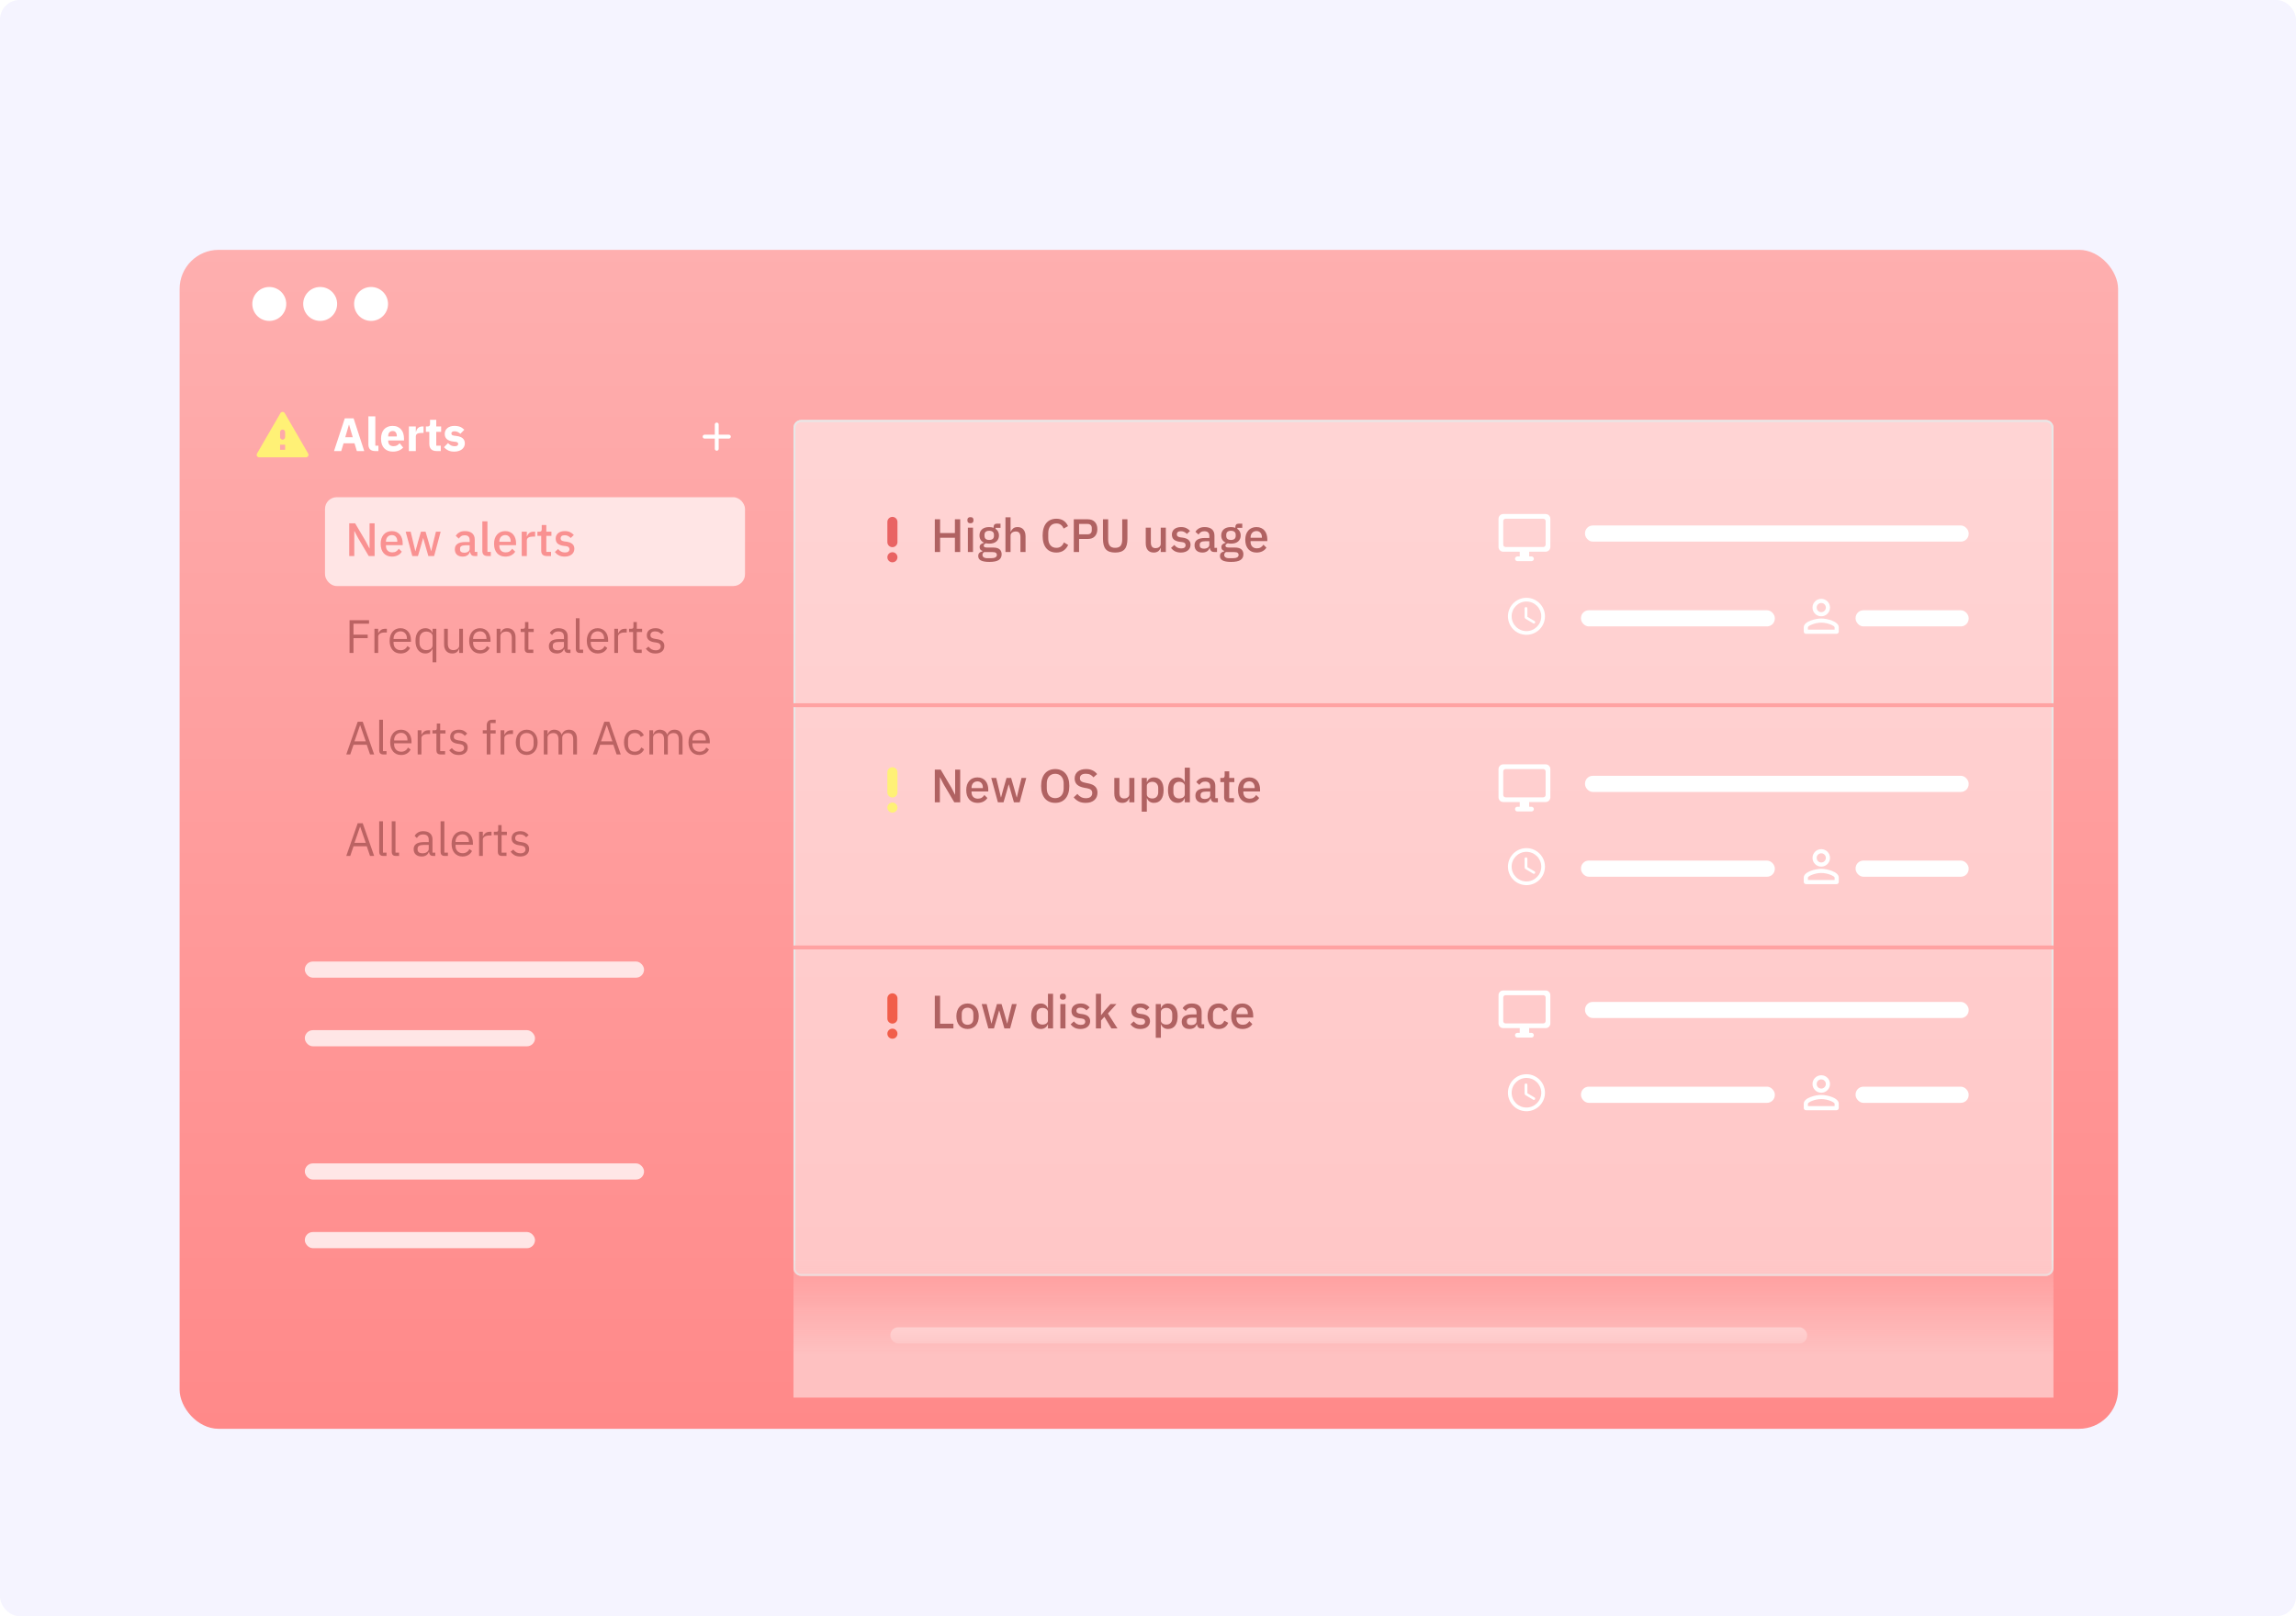 <svg width="588" height="414" viewBox="0 0 588 414" fill="none" xmlns="http://www.w3.org/2000/svg">
<rect width="588" height="414" rx="5" fill="#F5F4FF"/>
<g filter="url(#filter0_d)">
<rect x="46" y="56" width="496.438" height="302" rx="10" fill="url(#paint0_linear)"/>
</g>
<g style="mix-blend-mode:soft-light" filter="url(#filter1_d)">
<path d="M203.205 105.575C203.205 104.471 204.101 103.575 205.205 103.575H523.89C524.995 103.575 525.89 104.471 525.89 105.575V320.835C525.89 321.94 524.995 322.835 523.89 322.835H205.205C204.101 322.835 203.205 321.94 203.205 320.835V105.575Z" fill="white" fill-opacity="0.5"/>
<path d="M203.455 105.575C203.455 104.609 204.239 103.825 205.205 103.825H523.89C524.857 103.825 525.64 104.609 525.64 105.575V320.835C525.64 321.802 524.857 322.585 523.89 322.585H205.205C204.239 322.585 203.455 321.802 203.455 320.835V105.575Z" stroke="#E7E7E7" stroke-width="0.5"/>
</g>
<g filter="url(#filter2_d)">
<circle cx="68.961" cy="75.859" r="4.345" fill="white"/>
</g>
<g filter="url(#filter3_d)">
<circle cx="81.995" cy="75.858" r="4.345" fill="white"/>
</g>
<g filter="url(#filter4_d)">
<circle cx="95.029" cy="75.858" r="4.345" fill="white"/>
</g>
<path d="M66.381 117.15H78.359C78.857 117.15 79.167 116.613 78.921 116.18L72.929 105.838C72.677 105.404 72.057 105.404 71.811 105.838L65.819 116.18C65.573 116.613 65.883 117.15 66.381 117.15ZM73.02 115.21H71.727V113.918H73.02V115.21ZM72.373 112.625C72.018 112.625 71.727 112.334 71.727 111.978V110.686C71.727 110.33 72.018 110.039 72.373 110.039C72.729 110.039 73.02 110.33 73.02 110.686V111.978C73.02 112.334 72.729 112.625 72.373 112.625Z" fill="#FFF176"/>
<rect x="83.233" y="127.363" width="107.562" height="22.753" rx="3" fill="#FFE5E5"/>
<path d="M91.385 115.541L90.785 113.549H87.989L87.389 115.541H85.541L88.301 107.165H90.557L93.281 115.541H91.385ZM89.405 108.821H89.345L88.421 112.001H90.341L89.405 108.821ZM96.108 115.541C95.5 115.541 95.052 115.393 94.764 115.097C94.484 114.801 94.344 114.373 94.344 113.813V106.661H96.12V114.161H96.912V115.541H96.108ZM100.605 115.685C100.125 115.685 99.697 115.609 99.321 115.457C98.945 115.297 98.625 115.077 98.361 114.797C98.105 114.509 97.909 114.161 97.773 113.753C97.645 113.345 97.581 112.889 97.581 112.385C97.581 111.889 97.645 111.441 97.773 111.041C97.901 110.633 98.089 110.285 98.337 109.997C98.593 109.709 98.905 109.489 99.273 109.337C99.641 109.177 100.061 109.097 100.533 109.097C101.053 109.097 101.497 109.185 101.865 109.361C102.241 109.537 102.545 109.773 102.777 110.069C103.017 110.365 103.189 110.709 103.293 111.101C103.405 111.485 103.461 111.889 103.461 112.313V112.841H99.417V112.937C99.417 113.353 99.529 113.685 99.753 113.933C99.977 114.173 100.329 114.293 100.809 114.293C101.177 114.293 101.477 114.221 101.709 114.077C101.941 113.925 102.157 113.745 102.357 113.537L103.245 114.641C102.965 114.969 102.597 115.225 102.141 115.409C101.693 115.593 101.181 115.685 100.605 115.685ZM100.569 110.405C100.209 110.405 99.925 110.525 99.717 110.765C99.517 110.997 99.417 111.309 99.417 111.701V111.797H101.625V111.689C101.625 111.305 101.537 110.997 101.361 110.765C101.193 110.525 100.929 110.405 100.569 110.405ZM104.715 115.541V109.241H106.491V110.609H106.551C106.583 110.433 106.639 110.265 106.719 110.105C106.799 109.937 106.903 109.789 107.031 109.661C107.167 109.533 107.327 109.433 107.511 109.361C107.695 109.281 107.911 109.241 108.159 109.241H108.471V110.897H108.027C107.507 110.897 107.119 110.965 106.863 111.101C106.615 111.237 106.491 111.489 106.491 111.857V115.541H104.715ZM111.822 115.541C111.206 115.541 110.738 115.385 110.418 115.073C110.106 114.761 109.95 114.305 109.95 113.705V110.621H109.062V109.241H109.506C109.746 109.241 109.91 109.185 109.998 109.073C110.086 108.953 110.13 108.785 110.13 108.569V107.537H111.726V109.241H112.974V110.621H111.726V114.161H112.878V115.541H111.822ZM116.344 115.685C115.736 115.685 115.224 115.589 114.808 115.397C114.392 115.197 114.02 114.917 113.692 114.557L114.736 113.501C114.96 113.749 115.208 113.945 115.48 114.089C115.752 114.233 116.06 114.305 116.404 114.305C116.756 114.305 117 114.253 117.136 114.149C117.272 114.037 117.34 113.889 117.34 113.705C117.34 113.409 117.128 113.233 116.704 113.177L116.02 113.093C114.604 112.917 113.896 112.269 113.896 111.149C113.896 110.845 113.952 110.569 114.064 110.321C114.184 110.065 114.348 109.849 114.556 109.673C114.772 109.489 115.028 109.349 115.324 109.253C115.628 109.149 115.968 109.097 116.344 109.097C116.672 109.097 116.96 109.121 117.208 109.169C117.464 109.209 117.688 109.273 117.88 109.361C118.08 109.441 118.26 109.545 118.42 109.673C118.588 109.793 118.752 109.929 118.912 110.081L117.892 111.125C117.692 110.925 117.464 110.769 117.208 110.657C116.96 110.537 116.704 110.477 116.44 110.477C116.136 110.477 115.92 110.525 115.792 110.621C115.664 110.717 115.6 110.845 115.6 111.005C115.6 111.173 115.644 111.305 115.732 111.401C115.828 111.489 116.004 111.553 116.26 111.593L116.968 111.689C118.352 111.873 119.044 112.505 119.044 113.585C119.044 113.889 118.98 114.169 118.852 114.425C118.724 114.681 118.54 114.905 118.3 115.097C118.068 115.281 117.784 115.425 117.448 115.529C117.12 115.633 116.752 115.685 116.344 115.685Z" fill="white"/>
<path d="M91.692 137.8L90.768 136.024H90.732V142.432H89.436V134.056H90.948L93.684 138.688L94.608 140.464H94.644V134.056H95.94V142.432H94.428L91.692 137.8ZM100.354 142.576C99.906 142.576 99.507 142.5 99.154 142.348C98.802 142.196 98.502 141.98 98.254 141.7C98.007 141.412 97.814 141.068 97.678 140.668C97.55 140.26 97.487 139.808 97.487 139.312C97.487 138.816 97.55 138.368 97.678 137.968C97.814 137.56 98.007 137.216 98.254 136.936C98.502 136.648 98.802 136.428 99.154 136.276C99.507 136.124 99.906 136.048 100.354 136.048C100.81 136.048 101.21 136.128 101.554 136.288C101.906 136.448 102.198 136.672 102.43 136.96C102.662 137.24 102.834 137.568 102.946 137.944C103.066 138.32 103.126 138.724 103.126 139.156V139.648H98.843V139.852C98.843 140.332 98.983 140.728 99.263 141.04C99.55 141.344 99.959 141.496 100.486 141.496C100.87 141.496 101.194 141.412 101.458 141.244C101.722 141.076 101.946 140.848 102.13 140.56L102.898 141.316C102.666 141.7 102.33 142.008 101.89 142.24C101.45 142.464 100.938 142.576 100.354 142.576ZM100.354 137.068C100.13 137.068 99.922 137.108 99.731 137.188C99.546 137.268 99.386 137.38 99.251 137.524C99.123 137.668 99.022 137.84 98.951 138.04C98.879 138.24 98.843 138.46 98.843 138.7V138.784H101.746V138.664C101.746 138.184 101.622 137.8 101.374 137.512C101.126 137.216 100.786 137.068 100.354 137.068ZM103.892 136.192H105.164L105.8 138.808L106.364 141.172H106.4L107.048 138.808L107.804 136.192H108.98L109.748 138.808L110.408 141.172H110.444L110.996 138.808L111.644 136.192H112.856L111.176 142.432H109.7L108.884 139.588L108.38 137.836H108.356L107.864 139.588L107.036 142.432H105.596L103.892 136.192ZM121.51 142.432C121.166 142.432 120.902 142.336 120.718 142.144C120.534 141.944 120.422 141.692 120.382 141.388H120.322C120.202 141.78 119.982 142.076 119.662 142.276C119.342 142.476 118.954 142.576 118.498 142.576C117.85 142.576 117.35 142.408 116.998 142.072C116.654 141.736 116.482 141.284 116.482 140.716C116.482 140.092 116.706 139.624 117.154 139.312C117.61 139 118.274 138.844 119.146 138.844H120.274V138.316C120.274 137.932 120.17 137.636 119.962 137.428C119.754 137.22 119.43 137.116 118.99 137.116C118.622 137.116 118.322 137.196 118.09 137.356C117.858 137.516 117.662 137.72 117.502 137.968L116.722 137.26C116.93 136.908 117.222 136.62 117.598 136.396C117.974 136.164 118.466 136.048 119.074 136.048C119.882 136.048 120.502 136.236 120.934 136.612C121.366 136.988 121.582 137.528 121.582 138.232V141.364H122.242V142.432H121.51ZM118.87 141.58C119.278 141.58 119.614 141.492 119.878 141.316C120.142 141.132 120.274 140.888 120.274 140.584V139.684H119.17C118.266 139.684 117.814 139.964 117.814 140.524V140.74C117.814 141.02 117.906 141.232 118.09 141.376C118.282 141.512 118.542 141.58 118.87 141.58ZM124.856 142.432C124.408 142.432 124.072 142.32 123.848 142.096C123.632 141.864 123.524 141.544 123.524 141.136V133.552H124.832V141.364H125.696V142.432H124.856ZM129.394 142.576C128.946 142.576 128.546 142.5 128.194 142.348C127.842 142.196 127.542 141.98 127.294 141.7C127.046 141.412 126.854 141.068 126.718 140.668C126.59 140.26 126.526 139.808 126.526 139.312C126.526 138.816 126.59 138.368 126.718 137.968C126.854 137.56 127.046 137.216 127.294 136.936C127.542 136.648 127.842 136.428 128.194 136.276C128.546 136.124 128.946 136.048 129.394 136.048C129.85 136.048 130.25 136.128 130.594 136.288C130.946 136.448 131.238 136.672 131.47 136.96C131.702 137.24 131.874 137.568 131.986 137.944C132.106 138.32 132.166 138.724 132.166 139.156V139.648H127.882V139.852C127.882 140.332 128.022 140.728 128.302 141.04C128.59 141.344 128.998 141.496 129.526 141.496C129.91 141.496 130.234 141.412 130.498 141.244C130.762 141.076 130.986 140.848 131.17 140.56L131.938 141.316C131.706 141.7 131.37 142.008 130.93 142.24C130.49 142.464 129.978 142.576 129.394 142.576ZM129.394 137.068C129.17 137.068 128.962 137.108 128.77 137.188C128.586 137.268 128.426 137.38 128.29 137.524C128.162 137.668 128.062 137.84 127.99 138.04C127.918 138.24 127.882 138.46 127.882 138.7V138.784H130.786V138.664C130.786 138.184 130.662 137.8 130.414 137.512C130.166 137.216 129.826 137.068 129.394 137.068ZM133.613 142.432V136.192H134.921V137.392H134.981C135.069 137.072 135.253 136.792 135.533 136.552C135.813 136.312 136.201 136.192 136.697 136.192H137.045V137.452H136.529C136.009 137.452 135.609 137.536 135.329 137.704C135.057 137.872 134.921 138.12 134.921 138.448V142.432H133.613ZM139.982 142.432C139.526 142.432 139.182 142.316 138.95 142.084C138.718 141.844 138.602 141.508 138.602 141.076V137.26H137.63V136.192H138.158C138.374 136.192 138.522 136.144 138.602 136.048C138.69 135.952 138.734 135.796 138.734 135.58V134.488H139.91V136.192H141.218V137.26H139.91V141.364H141.122V142.432H139.982ZM144.617 142.576C144.025 142.576 143.529 142.472 143.129 142.264C142.729 142.056 142.381 141.768 142.085 141.4L142.925 140.632C143.157 140.912 143.413 141.132 143.693 141.292C143.981 141.444 144.313 141.52 144.689 141.52C145.073 141.52 145.357 141.448 145.541 141.304C145.733 141.152 145.829 140.944 145.829 140.68C145.829 140.48 145.761 140.312 145.625 140.176C145.497 140.032 145.269 139.94 144.941 139.9L144.365 139.828C143.725 139.748 143.221 139.564 142.853 139.276C142.493 138.98 142.313 138.544 142.313 137.968C142.313 137.664 142.369 137.396 142.481 137.164C142.593 136.924 142.749 136.724 142.949 136.564C143.157 136.396 143.401 136.268 143.681 136.18C143.969 136.092 144.285 136.048 144.629 136.048C145.189 136.048 145.645 136.136 145.997 136.312C146.357 136.488 146.677 136.732 146.957 137.044L146.153 137.812C145.993 137.62 145.781 137.456 145.517 137.32C145.261 137.176 144.965 137.104 144.629 137.104C144.269 137.104 144.001 137.176 143.825 137.32C143.657 137.464 143.573 137.652 143.573 137.884C143.573 138.124 143.649 138.304 143.801 138.424C143.953 138.544 144.197 138.632 144.533 138.688L145.109 138.76C145.797 138.864 146.297 139.068 146.609 139.372C146.929 139.668 147.089 140.068 147.089 140.572C147.089 140.876 147.029 141.152 146.909 141.4C146.797 141.64 146.633 141.848 146.417 142.024C146.201 142.2 145.941 142.336 145.637 142.432C145.333 142.528 144.993 142.576 144.617 142.576Z" fill="#F99191"/>
<path d="M89.52 167.253V158.877H94.512V159.765H90.528V162.573H94.164V163.461H90.528V167.253H89.52ZM95.893 167.253V161.061H96.853V162.201H96.913C97.025 161.905 97.225 161.641 97.513 161.409C97.801 161.177 98.197 161.061 98.701 161.061H99.073V162.021H98.509C97.989 162.021 97.581 162.121 97.285 162.321C96.997 162.513 96.853 162.757 96.853 163.053V167.253H95.893ZM102.568 167.397C102.144 167.397 101.76 167.321 101.416 167.169C101.08 167.017 100.788 166.801 100.54 166.521C100.3 166.233 100.112 165.893 99.977 165.501C99.849 165.101 99.784 164.653 99.784 164.157C99.784 163.669 99.849 163.225 99.977 162.825C100.112 162.425 100.3 162.085 100.54 161.805C100.788 161.517 101.08 161.297 101.416 161.145C101.76 160.993 102.144 160.917 102.568 160.917C102.984 160.917 103.356 160.993 103.684 161.145C104.012 161.297 104.292 161.509 104.524 161.781C104.756 162.045 104.932 162.361 105.052 162.729C105.18 163.097 105.244 163.501 105.244 163.941V164.397H100.792V164.685C100.792 164.949 100.832 165.197 100.912 165.429C101 165.653 101.12 165.849 101.272 166.017C101.432 166.185 101.624 166.317 101.848 166.413C102.08 166.509 102.34 166.557 102.628 166.557C103.02 166.557 103.36 166.465 103.648 166.281C103.944 166.097 104.172 165.833 104.332 165.489L105.016 165.981C104.816 166.405 104.504 166.749 104.08 167.013C103.656 167.269 103.152 167.397 102.568 167.397ZM102.568 161.721C102.304 161.721 102.064 161.769 101.848 161.865C101.632 161.953 101.444 162.081 101.284 162.249C101.132 162.417 101.012 162.617 100.924 162.849C100.836 163.073 100.792 163.321 100.792 163.593V163.677H104.212V163.545C104.212 162.993 104.06 162.553 103.756 162.225C103.46 161.889 103.064 161.721 102.568 161.721ZM110.786 166.245H110.738C110.362 167.013 109.758 167.397 108.926 167.397C108.542 167.397 108.194 167.321 107.882 167.169C107.57 167.017 107.302 166.801 107.078 166.521C106.862 166.241 106.694 165.901 106.574 165.501C106.462 165.101 106.406 164.653 106.406 164.157C106.406 163.661 106.462 163.213 106.574 162.813C106.694 162.413 106.862 162.073 107.078 161.793C107.302 161.513 107.57 161.297 107.882 161.145C108.194 160.993 108.542 160.917 108.926 160.917C109.358 160.917 109.726 161.013 110.03 161.205C110.342 161.389 110.578 161.677 110.738 162.069H110.786V161.061H111.746V169.653H110.786V166.245ZM109.19 166.533C109.406 166.533 109.61 166.505 109.802 166.449C110.002 166.393 110.174 166.313 110.318 166.209C110.462 166.097 110.574 165.965 110.654 165.813C110.742 165.653 110.786 165.473 110.786 165.273V162.969C110.786 162.801 110.742 162.645 110.654 162.501C110.574 162.349 110.462 162.221 110.318 162.117C110.174 162.013 110.002 161.933 109.802 161.877C109.61 161.813 109.406 161.781 109.19 161.781C108.646 161.781 108.218 161.953 107.906 162.297C107.594 162.633 107.438 163.077 107.438 163.629V164.685C107.438 165.237 107.594 165.685 107.906 166.029C108.218 166.365 108.646 166.533 109.19 166.533ZM117.603 166.245H117.555C117.491 166.389 117.411 166.533 117.315 166.677C117.227 166.813 117.115 166.937 116.979 167.049C116.843 167.153 116.679 167.237 116.487 167.301C116.295 167.365 116.071 167.397 115.815 167.397C115.175 167.397 114.667 167.193 114.291 166.785C113.915 166.369 113.727 165.785 113.727 165.033V161.061H114.687V164.865C114.687 165.977 115.159 166.533 116.103 166.533C116.295 166.533 116.479 166.509 116.655 166.461C116.839 166.413 116.999 166.341 117.135 166.245C117.279 166.149 117.391 166.029 117.471 165.885C117.559 165.733 117.603 165.553 117.603 165.345V161.061H118.563V167.253H117.603V166.245ZM122.936 167.397C122.512 167.397 122.128 167.321 121.784 167.169C121.448 167.017 121.156 166.801 120.908 166.521C120.668 166.233 120.48 165.893 120.344 165.501C120.216 165.101 120.152 164.653 120.152 164.157C120.152 163.669 120.216 163.225 120.344 162.825C120.48 162.425 120.668 162.085 120.908 161.805C121.156 161.517 121.448 161.297 121.784 161.145C122.128 160.993 122.512 160.917 122.936 160.917C123.352 160.917 123.724 160.993 124.052 161.145C124.38 161.297 124.66 161.509 124.892 161.781C125.124 162.045 125.3 162.361 125.42 162.729C125.548 163.097 125.612 163.501 125.612 163.941V164.397H121.16V164.685C121.16 164.949 121.2 165.197 121.28 165.429C121.368 165.653 121.488 165.849 121.64 166.017C121.8 166.185 121.992 166.317 122.216 166.413C122.448 166.509 122.708 166.557 122.996 166.557C123.388 166.557 123.728 166.465 124.016 166.281C124.312 166.097 124.54 165.833 124.7 165.489L125.384 165.981C125.184 166.405 124.872 166.749 124.448 167.013C124.024 167.269 123.52 167.397 122.936 167.397ZM122.936 161.721C122.672 161.721 122.432 161.769 122.216 161.865C122 161.953 121.812 162.081 121.652 162.249C121.5 162.417 121.38 162.617 121.292 162.849C121.204 163.073 121.16 163.321 121.16 163.593V163.677H124.58V163.545C124.58 162.993 124.428 162.553 124.124 162.225C123.828 161.889 123.432 161.721 122.936 161.721ZM127.194 167.253V161.061H128.154V162.069H128.202C128.354 161.717 128.566 161.437 128.838 161.229C129.118 161.021 129.49 160.917 129.954 160.917C130.594 160.917 131.098 161.125 131.466 161.541C131.842 161.949 132.03 162.529 132.03 163.281V167.253H131.07V163.449C131.07 162.337 130.602 161.781 129.666 161.781C129.474 161.781 129.286 161.805 129.102 161.853C128.926 161.901 128.766 161.973 128.622 162.069C128.478 162.165 128.362 162.289 128.274 162.441C128.194 162.585 128.154 162.757 128.154 162.957V167.253H127.194ZM135.382 167.253C135.046 167.253 134.79 167.161 134.614 166.977C134.446 166.785 134.362 166.537 134.362 166.233V161.901H133.342V161.061H133.918C134.126 161.061 134.266 161.021 134.338 160.941C134.418 160.853 134.458 160.705 134.458 160.497V159.345H135.322V161.061H136.678V161.901H135.322V166.413H136.582V167.253H135.382ZM145.557 167.253C145.197 167.253 144.937 167.157 144.777 166.965C144.625 166.773 144.529 166.533 144.489 166.245H144.429C144.293 166.629 144.069 166.917 143.757 167.109C143.445 167.301 143.073 167.397 142.641 167.397C141.985 167.397 141.473 167.229 141.105 166.893C140.745 166.557 140.565 166.101 140.565 165.525C140.565 164.941 140.777 164.493 141.201 164.181C141.633 163.869 142.301 163.713 143.205 163.713H144.429V163.101C144.429 162.661 144.309 162.325 144.069 162.093C143.829 161.861 143.461 161.745 142.965 161.745C142.589 161.745 142.273 161.829 142.017 161.997C141.769 162.165 141.561 162.389 141.393 162.669L140.817 162.129C140.985 161.793 141.253 161.509 141.621 161.277C141.989 161.037 142.453 160.917 143.013 160.917C143.765 160.917 144.349 161.101 144.765 161.469C145.181 161.837 145.389 162.349 145.389 163.005V166.413H146.097V167.253H145.557ZM142.797 166.581C143.037 166.581 143.257 166.553 143.457 166.497C143.657 166.441 143.829 166.361 143.973 166.257C144.117 166.153 144.229 166.033 144.309 165.897C144.389 165.761 144.429 165.613 144.429 165.453V164.433H143.157C142.605 164.433 142.201 164.513 141.945 164.673C141.697 164.833 141.573 165.065 141.573 165.369V165.621C141.573 165.925 141.681 166.161 141.897 166.329C142.121 166.497 142.421 166.581 142.797 166.581ZM148.487 167.253C148.151 167.253 147.895 167.161 147.719 166.977C147.551 166.785 147.467 166.545 147.467 166.257V158.373H148.427V166.413H149.339V167.253H148.487ZM153.065 167.397C152.641 167.397 152.257 167.321 151.913 167.169C151.577 167.017 151.285 166.801 151.037 166.521C150.797 166.233 150.609 165.893 150.473 165.501C150.345 165.101 150.281 164.653 150.281 164.157C150.281 163.669 150.345 163.225 150.473 162.825C150.609 162.425 150.797 162.085 151.037 161.805C151.285 161.517 151.577 161.297 151.913 161.145C152.257 160.993 152.641 160.917 153.065 160.917C153.481 160.917 153.853 160.993 154.181 161.145C154.509 161.297 154.789 161.509 155.021 161.781C155.253 162.045 155.429 162.361 155.549 162.729C155.677 163.097 155.741 163.501 155.741 163.941V164.397H151.289V164.685C151.289 164.949 151.329 165.197 151.409 165.429C151.497 165.653 151.617 165.849 151.769 166.017C151.929 166.185 152.121 166.317 152.345 166.413C152.577 166.509 152.837 166.557 153.125 166.557C153.517 166.557 153.857 166.465 154.145 166.281C154.441 166.097 154.669 165.833 154.829 165.489L155.513 165.981C155.313 166.405 155.001 166.749 154.577 167.013C154.153 167.269 153.649 167.397 153.065 167.397ZM153.065 161.721C152.801 161.721 152.561 161.769 152.345 161.865C152.129 161.953 151.941 162.081 151.781 162.249C151.629 162.417 151.509 162.617 151.421 162.849C151.333 163.073 151.289 163.321 151.289 163.593V163.677H154.709V163.545C154.709 162.993 154.557 162.553 154.253 162.225C153.957 161.889 153.561 161.721 153.065 161.721ZM157.322 167.253V161.061H158.282V162.201H158.342C158.454 161.905 158.654 161.641 158.942 161.409C159.23 161.177 159.626 161.061 160.13 161.061H160.502V162.021H159.938C159.418 162.021 159.01 162.121 158.714 162.321C158.426 162.513 158.282 162.757 158.282 163.053V167.253H157.322ZM163.144 167.253C162.808 167.253 162.552 167.161 162.376 166.977C162.208 166.785 162.124 166.537 162.124 166.233V161.901H161.104V161.061H161.68C161.888 161.061 162.028 161.021 162.1 160.941C162.18 160.853 162.22 160.705 162.22 160.497V159.345H163.084V161.061H164.44V161.901H163.084V166.413H164.344V167.253H163.144ZM167.843 167.397C167.267 167.397 166.783 167.289 166.391 167.073C166.007 166.849 165.675 166.553 165.395 166.185L166.079 165.633C166.319 165.937 166.587 166.173 166.883 166.341C167.179 166.501 167.523 166.581 167.915 166.581C168.323 166.581 168.639 166.493 168.863 166.317C169.095 166.141 169.211 165.893 169.211 165.573C169.211 165.333 169.131 165.129 168.971 164.961C168.819 164.785 168.539 164.665 168.131 164.601L167.639 164.529C167.351 164.489 167.087 164.429 166.847 164.349C166.607 164.261 166.395 164.149 166.211 164.013C166.035 163.869 165.895 163.693 165.791 163.485C165.695 163.277 165.647 163.029 165.647 162.741C165.647 162.437 165.703 162.173 165.815 161.949C165.927 161.717 166.079 161.525 166.271 161.373C166.471 161.221 166.707 161.109 166.979 161.037C167.251 160.957 167.543 160.917 167.855 160.917C168.359 160.917 168.779 161.005 169.115 161.181C169.459 161.357 169.759 161.601 170.015 161.913L169.379 162.489C169.243 162.297 169.043 162.125 168.779 161.973C168.515 161.813 168.183 161.733 167.783 161.733C167.383 161.733 167.079 161.821 166.871 161.997C166.671 162.165 166.571 162.397 166.571 162.693C166.571 162.997 166.671 163.217 166.871 163.353C167.079 163.489 167.375 163.589 167.759 163.653L168.239 163.725C168.927 163.829 169.415 164.029 169.703 164.325C169.991 164.613 170.135 164.993 170.135 165.465C170.135 166.065 169.931 166.537 169.523 166.881C169.115 167.225 168.555 167.397 167.843 167.397ZM94.764 193.253L93.924 190.781H90.54L89.7 193.253H88.68L91.608 184.877H92.892L95.82 193.253H94.764ZM92.256 185.813H92.196L90.78 189.893H93.672L92.256 185.813ZM98.132 193.253C97.796 193.253 97.54 193.161 97.364 192.977C97.196 192.785 97.112 192.545 97.112 192.257V184.373H98.072V192.413H98.984V193.253H98.132ZM102.709 193.397C102.285 193.397 101.901 193.321 101.557 193.169C101.221 193.017 100.929 192.801 100.681 192.521C100.441 192.233 100.253 191.893 100.117 191.501C99.989 191.101 99.925 190.653 99.925 190.157C99.925 189.669 99.989 189.225 100.117 188.825C100.253 188.425 100.441 188.085 100.681 187.805C100.929 187.517 101.221 187.297 101.557 187.145C101.901 186.993 102.285 186.917 102.709 186.917C103.125 186.917 103.497 186.993 103.825 187.145C104.153 187.297 104.433 187.509 104.665 187.781C104.897 188.045 105.073 188.361 105.193 188.729C105.321 189.097 105.385 189.501 105.385 189.941V190.397H100.933V190.685C100.933 190.949 100.973 191.197 101.053 191.429C101.141 191.653 101.261 191.849 101.413 192.017C101.573 192.185 101.765 192.317 101.989 192.413C102.221 192.509 102.481 192.557 102.769 192.557C103.161 192.557 103.501 192.465 103.789 192.281C104.085 192.097 104.313 191.833 104.473 191.489L105.157 191.981C104.957 192.405 104.645 192.749 104.221 193.013C103.797 193.269 103.293 193.397 102.709 193.397ZM102.709 187.721C102.445 187.721 102.205 187.769 101.989 187.865C101.773 187.953 101.585 188.081 101.425 188.249C101.273 188.417 101.153 188.617 101.065 188.849C100.977 189.073 100.933 189.321 100.933 189.593V189.677H104.353V189.545C104.353 188.993 104.201 188.553 103.897 188.225C103.601 187.889 103.205 187.721 102.709 187.721ZM106.967 193.253V187.061H107.927V188.201H107.987C108.099 187.905 108.299 187.641 108.587 187.409C108.875 187.177 109.271 187.061 109.775 187.061H110.147V188.021H109.583C109.063 188.021 108.655 188.121 108.359 188.321C108.071 188.513 107.927 188.757 107.927 189.053V193.253H106.967ZM112.788 193.253C112.452 193.253 112.196 193.161 112.02 192.977C111.852 192.785 111.768 192.537 111.768 192.233V187.901H110.748V187.061H111.324C111.532 187.061 111.672 187.021 111.744 186.941C111.824 186.853 111.864 186.705 111.864 186.497V185.345H112.728V187.061H114.084V187.901H112.728V192.413H113.988V193.253H112.788ZM117.487 193.397C116.911 193.397 116.427 193.289 116.035 193.073C115.651 192.849 115.319 192.553 115.039 192.185L115.723 191.633C115.963 191.937 116.231 192.173 116.527 192.341C116.823 192.501 117.167 192.581 117.559 192.581C117.967 192.581 118.283 192.493 118.507 192.317C118.739 192.141 118.855 191.893 118.855 191.573C118.855 191.333 118.775 191.129 118.615 190.961C118.463 190.785 118.183 190.665 117.775 190.601L117.283 190.529C116.995 190.489 116.731 190.429 116.491 190.349C116.251 190.261 116.039 190.149 115.855 190.013C115.679 189.869 115.539 189.693 115.435 189.485C115.339 189.277 115.291 189.029 115.291 188.741C115.291 188.437 115.347 188.173 115.459 187.949C115.571 187.717 115.723 187.525 115.915 187.373C116.115 187.221 116.351 187.109 116.623 187.037C116.895 186.957 117.187 186.917 117.499 186.917C118.003 186.917 118.423 187.005 118.759 187.181C119.103 187.357 119.403 187.601 119.659 187.913L119.023 188.489C118.887 188.297 118.687 188.125 118.423 187.973C118.159 187.813 117.827 187.733 117.427 187.733C117.027 187.733 116.723 187.821 116.515 187.997C116.315 188.165 116.215 188.397 116.215 188.693C116.215 188.997 116.315 189.217 116.515 189.353C116.723 189.489 117.019 189.589 117.403 189.653L117.883 189.725C118.571 189.829 119.059 190.029 119.347 190.325C119.635 190.613 119.779 190.993 119.779 191.465C119.779 192.065 119.575 192.537 119.167 192.881C118.759 193.225 118.199 193.397 117.487 193.397ZM124.647 187.901H123.639V187.061H124.647V185.813C124.647 185.381 124.759 185.033 124.983 184.769C125.207 184.505 125.547 184.373 126.003 184.373H126.939V185.213H125.607V187.061H126.939V187.901H125.607V193.253H124.647V187.901ZM128.201 193.253V187.061H129.161V188.201H129.221C129.333 187.905 129.533 187.641 129.821 187.409C130.109 187.177 130.505 187.061 131.009 187.061H131.381V188.021H130.817C130.297 188.021 129.889 188.121 129.593 188.321C129.305 188.513 129.161 188.757 129.161 189.053V193.253H128.201ZM134.889 193.397C134.473 193.397 134.093 193.321 133.749 193.169C133.405 193.017 133.109 192.801 132.861 192.521C132.621 192.233 132.433 191.893 132.297 191.501C132.161 191.101 132.093 190.653 132.093 190.157C132.093 189.669 132.161 189.225 132.297 188.825C132.433 188.425 132.621 188.085 132.861 187.805C133.109 187.517 133.405 187.297 133.749 187.145C134.093 186.993 134.473 186.917 134.889 186.917C135.305 186.917 135.681 186.993 136.017 187.145C136.361 187.297 136.657 187.517 136.905 187.805C137.153 188.085 137.345 188.425 137.481 188.825C137.617 189.225 137.685 189.669 137.685 190.157C137.685 190.653 137.617 191.101 137.481 191.501C137.345 191.893 137.153 192.233 136.905 192.521C136.657 192.801 136.361 193.017 136.017 193.169C135.681 193.321 135.305 193.397 134.889 193.397ZM134.889 192.545C135.409 192.545 135.833 192.385 136.161 192.065C136.489 191.745 136.653 191.257 136.653 190.601V189.713C136.653 189.057 136.489 188.569 136.161 188.249C135.833 187.929 135.409 187.769 134.889 187.769C134.369 187.769 133.945 187.929 133.617 188.249C133.289 188.569 133.125 189.057 133.125 189.713V190.601C133.125 191.257 133.289 191.745 133.617 192.065C133.945 192.385 134.369 192.545 134.889 192.545ZM139.264 193.253V187.061H140.224V188.069H140.272C140.344 187.909 140.424 187.761 140.512 187.625C140.608 187.481 140.72 187.357 140.848 187.253C140.984 187.149 141.14 187.069 141.316 187.013C141.492 186.949 141.7 186.917 141.94 186.917C142.348 186.917 142.724 187.017 143.068 187.217C143.412 187.409 143.668 187.729 143.836 188.177H143.86C143.972 187.841 144.18 187.549 144.484 187.301C144.796 187.045 145.216 186.917 145.744 186.917C146.376 186.917 146.868 187.125 147.22 187.541C147.58 187.949 147.76 188.529 147.76 189.281V193.253H146.8V189.449C146.8 188.897 146.692 188.481 146.476 188.201C146.26 187.921 145.916 187.781 145.444 187.781C145.252 187.781 145.068 187.805 144.892 187.853C144.724 187.901 144.572 187.973 144.436 188.069C144.3 188.165 144.192 188.289 144.112 188.441C144.032 188.585 143.992 188.757 143.992 188.957V193.253H143.032V189.449C143.032 188.897 142.924 188.481 142.708 188.201C142.492 187.921 142.156 187.781 141.7 187.781C141.508 187.781 141.324 187.805 141.148 187.853C140.972 187.901 140.816 187.973 140.68 188.069C140.544 188.165 140.432 188.289 140.344 188.441C140.264 188.585 140.224 188.757 140.224 188.957V193.253H139.264ZM157.916 193.253L157.076 190.781H153.692L152.852 193.253H151.832L154.76 184.877H156.044L158.972 193.253H157.916ZM155.408 185.813H155.348L153.932 189.893H156.824L155.408 185.813ZM162.568 193.397C162.136 193.397 161.748 193.321 161.404 193.169C161.06 193.017 160.768 192.801 160.528 192.521C160.296 192.241 160.116 191.901 159.988 191.501C159.868 191.101 159.808 190.653 159.808 190.157C159.808 189.661 159.868 189.213 159.988 188.813C160.116 188.413 160.296 188.073 160.528 187.793C160.768 187.513 161.06 187.297 161.404 187.145C161.748 186.993 162.136 186.917 162.568 186.917C163.184 186.917 163.676 187.053 164.044 187.325C164.42 187.589 164.7 187.937 164.884 188.369L164.08 188.777C163.968 188.457 163.784 188.209 163.528 188.033C163.272 187.857 162.952 187.769 162.568 187.769C162.28 187.769 162.028 187.817 161.812 187.913C161.596 188.001 161.416 188.129 161.272 188.297C161.128 188.457 161.02 188.653 160.948 188.885C160.876 189.109 160.84 189.357 160.84 189.629V190.685C160.84 191.229 160.984 191.677 161.272 192.029C161.568 192.373 162 192.545 162.568 192.545C163.344 192.545 163.904 192.185 164.248 191.465L164.944 191.933C164.744 192.381 164.444 192.737 164.044 193.001C163.652 193.265 163.16 193.397 162.568 193.397ZM166.299 193.253V187.061H167.259V188.069H167.307C167.379 187.909 167.459 187.761 167.547 187.625C167.643 187.481 167.755 187.357 167.883 187.253C168.019 187.149 168.175 187.069 168.351 187.013C168.527 186.949 168.735 186.917 168.975 186.917C169.383 186.917 169.759 187.017 170.103 187.217C170.447 187.409 170.703 187.729 170.871 188.177H170.895C171.007 187.841 171.215 187.549 171.519 187.301C171.831 187.045 172.251 186.917 172.779 186.917C173.411 186.917 173.903 187.125 174.255 187.541C174.615 187.949 174.795 188.529 174.795 189.281V193.253H173.835V189.449C173.835 188.897 173.727 188.481 173.511 188.201C173.295 187.921 172.951 187.781 172.479 187.781C172.287 187.781 172.103 187.805 171.927 187.853C171.759 187.901 171.607 187.973 171.471 188.069C171.335 188.165 171.227 188.289 171.147 188.441C171.067 188.585 171.027 188.757 171.027 188.957V193.253H170.067V189.449C170.067 188.897 169.959 188.481 169.743 188.201C169.527 187.921 169.191 187.781 168.735 187.781C168.543 187.781 168.359 187.805 168.183 187.853C168.007 187.901 167.851 187.973 167.715 188.069C167.579 188.165 167.467 188.289 167.379 188.441C167.299 188.585 167.259 188.757 167.259 188.957V193.253H166.299ZM179.104 193.397C178.68 193.397 178.296 193.321 177.952 193.169C177.616 193.017 177.324 192.801 177.076 192.521C176.836 192.233 176.648 191.893 176.512 191.501C176.384 191.101 176.32 190.653 176.32 190.157C176.32 189.669 176.384 189.225 176.512 188.825C176.648 188.425 176.836 188.085 177.076 187.805C177.324 187.517 177.616 187.297 177.952 187.145C178.296 186.993 178.68 186.917 179.104 186.917C179.52 186.917 179.892 186.993 180.22 187.145C180.548 187.297 180.828 187.509 181.06 187.781C181.292 188.045 181.468 188.361 181.588 188.729C181.716 189.097 181.78 189.501 181.78 189.941V190.397H177.328V190.685C177.328 190.949 177.368 191.197 177.448 191.429C177.536 191.653 177.656 191.849 177.808 192.017C177.968 192.185 178.16 192.317 178.384 192.413C178.616 192.509 178.876 192.557 179.164 192.557C179.556 192.557 179.896 192.465 180.184 192.281C180.48 192.097 180.708 191.833 180.868 191.489L181.552 191.981C181.352 192.405 181.04 192.749 180.616 193.013C180.192 193.269 179.688 193.397 179.104 193.397ZM179.104 187.721C178.84 187.721 178.6 187.769 178.384 187.865C178.168 187.953 177.98 188.081 177.82 188.249C177.668 188.417 177.548 188.617 177.46 188.849C177.372 189.073 177.328 189.321 177.328 189.593V189.677H180.748V189.545C180.748 188.993 180.596 188.553 180.292 188.225C179.996 187.889 179.6 187.721 179.104 187.721ZM94.764 219.253L93.924 216.781H90.54L89.7 219.253H88.68L91.608 210.877H92.892L95.82 219.253H94.764ZM92.256 211.813H92.196L90.78 215.893H93.672L92.256 211.813ZM98.132 219.253C97.796 219.253 97.54 219.161 97.364 218.977C97.196 218.785 97.112 218.545 97.112 218.257V210.373H98.072V218.413H98.984V219.253H98.132ZM101.342 219.253C101.006 219.253 100.75 219.161 100.574 218.977C100.406 218.785 100.322 218.545 100.322 218.257V210.373H101.282V218.413H102.194V219.253H101.342ZM110.928 219.253C110.568 219.253 110.308 219.157 110.148 218.965C109.996 218.773 109.9 218.533 109.86 218.245H109.8C109.664 218.629 109.44 218.917 109.128 219.109C108.816 219.301 108.444 219.397 108.012 219.397C107.356 219.397 106.844 219.229 106.476 218.893C106.116 218.557 105.936 218.101 105.936 217.525C105.936 216.941 106.148 216.493 106.572 216.181C107.004 215.869 107.672 215.713 108.576 215.713H109.8V215.101C109.8 214.661 109.68 214.325 109.44 214.093C109.2 213.861 108.832 213.745 108.336 213.745C107.96 213.745 107.644 213.829 107.388 213.997C107.14 214.165 106.932 214.389 106.764 214.669L106.188 214.129C106.356 213.793 106.624 213.509 106.992 213.277C107.36 213.037 107.824 212.917 108.384 212.917C109.136 212.917 109.72 213.101 110.136 213.469C110.552 213.837 110.76 214.349 110.76 215.005V218.413H111.468V219.253H110.928ZM108.168 218.581C108.408 218.581 108.628 218.553 108.828 218.497C109.028 218.441 109.2 218.361 109.344 218.257C109.488 218.153 109.6 218.033 109.68 217.897C109.76 217.761 109.8 217.613 109.8 217.453V216.433H108.528C107.976 216.433 107.572 216.513 107.316 216.673C107.068 216.833 106.944 217.065 106.944 217.369V217.621C106.944 217.925 107.052 218.161 107.268 218.329C107.492 218.497 107.792 218.581 108.168 218.581ZM113.858 219.253C113.522 219.253 113.266 219.161 113.09 218.977C112.922 218.785 112.838 218.545 112.838 218.257V210.373H113.798V218.413H114.71V219.253H113.858ZM118.436 219.397C118.012 219.397 117.628 219.321 117.284 219.169C116.948 219.017 116.656 218.801 116.408 218.521C116.168 218.233 115.98 217.893 115.844 217.501C115.716 217.101 115.652 216.653 115.652 216.157C115.652 215.669 115.716 215.225 115.844 214.825C115.98 214.425 116.168 214.085 116.408 213.805C116.656 213.517 116.948 213.297 117.284 213.145C117.628 212.993 118.012 212.917 118.436 212.917C118.852 212.917 119.224 212.993 119.552 213.145C119.88 213.297 120.16 213.509 120.392 213.781C120.624 214.045 120.8 214.361 120.92 214.729C121.048 215.097 121.112 215.501 121.112 215.941V216.397H116.66V216.685C116.66 216.949 116.7 217.197 116.78 217.429C116.868 217.653 116.988 217.849 117.14 218.017C117.3 218.185 117.492 218.317 117.716 218.413C117.948 218.509 118.208 218.557 118.496 218.557C118.888 218.557 119.228 218.465 119.516 218.281C119.812 218.097 120.04 217.833 120.2 217.489L120.884 217.981C120.684 218.405 120.372 218.749 119.948 219.013C119.524 219.269 119.02 219.397 118.436 219.397ZM118.436 213.721C118.172 213.721 117.932 213.769 117.716 213.865C117.5 213.953 117.312 214.081 117.152 214.249C117 214.417 116.88 214.617 116.792 214.849C116.704 215.073 116.66 215.321 116.66 215.593V215.677H120.08V215.545C120.08 214.993 119.928 214.553 119.624 214.225C119.328 213.889 118.932 213.721 118.436 213.721ZM122.694 219.253V213.061H123.654V214.201H123.714C123.826 213.905 124.026 213.641 124.314 213.409C124.602 213.177 124.998 213.061 125.502 213.061H125.874V214.021H125.31C124.79 214.021 124.382 214.121 124.086 214.321C123.798 214.513 123.654 214.757 123.654 215.053V219.253H122.694ZM128.515 219.253C128.179 219.253 127.923 219.161 127.747 218.977C127.579 218.785 127.495 218.537 127.495 218.233V213.901H126.475V213.061H127.051C127.259 213.061 127.399 213.021 127.471 212.941C127.551 212.853 127.591 212.705 127.591 212.497V211.345H128.455V213.061H129.811V213.901H128.455V218.413H129.715V219.253H128.515ZM133.214 219.397C132.638 219.397 132.154 219.289 131.762 219.073C131.378 218.849 131.046 218.553 130.766 218.185L131.45 217.633C131.69 217.937 131.958 218.173 132.254 218.341C132.55 218.501 132.894 218.581 133.286 218.581C133.694 218.581 134.01 218.493 134.234 218.317C134.466 218.141 134.582 217.893 134.582 217.573C134.582 217.333 134.502 217.129 134.342 216.961C134.19 216.785 133.91 216.665 133.502 216.601L133.01 216.529C132.722 216.489 132.458 216.429 132.218 216.349C131.978 216.261 131.766 216.149 131.582 216.013C131.406 215.869 131.266 215.693 131.162 215.485C131.066 215.277 131.018 215.029 131.018 214.741C131.018 214.437 131.074 214.173 131.186 213.949C131.298 213.717 131.45 213.525 131.642 213.373C131.842 213.221 132.078 213.109 132.35 213.037C132.622 212.957 132.914 212.917 133.226 212.917C133.73 212.917 134.15 213.005 134.486 213.181C134.83 213.357 135.13 213.601 135.386 213.913L134.75 214.489C134.614 214.297 134.414 214.125 134.15 213.973C133.886 213.813 133.554 213.733 133.154 213.733C132.754 213.733 132.45 213.821 132.242 213.997C132.042 214.165 131.942 214.397 131.942 214.693C131.942 214.997 132.042 215.217 132.242 215.353C132.45 215.489 132.746 215.589 133.13 215.653L133.61 215.725C134.298 215.829 134.786 216.029 135.074 216.325C135.362 216.613 135.506 216.993 135.506 217.465C135.506 218.065 135.302 218.537 134.894 218.881C134.486 219.225 133.926 219.397 133.214 219.397Z" fill="#BB6363"/>
<path d="M180.452 111.849H186.658" stroke="white" stroke-linecap="round"/>
<path d="M183.555 108.747V114.952" stroke="white" stroke-linecap="round"/>
<rect x="78.062" y="246.301" width="86.877" height="4.137" rx="2.068" fill="#FFE6E6"/>
<rect x="78.062" y="298.014" width="86.877" height="4.137" rx="2.068" fill="#FFE6E6"/>
<rect x="78.062" y="263.884" width="58.952" height="4.137" rx="2.068" fill="#FFE6E6"/>
<rect x="78.062" y="315.596" width="58.952" height="4.137" rx="2.068" fill="#FFE6E6"/>
<path d="M228.545 144.04C229.259 144.04 229.837 143.461 229.837 142.747C229.837 142.033 229.259 141.455 228.545 141.455C227.831 141.455 227.252 142.033 227.252 142.747C227.252 143.461 227.831 144.04 228.545 144.04Z" fill="#E96363"/>
<path d="M228.545 132.405C227.833 132.405 227.252 132.987 227.252 133.698V138.869C227.252 139.58 227.833 140.162 228.545 140.162C229.256 140.162 229.837 139.58 229.837 138.869V133.698C229.837 132.987 229.256 132.405 228.545 132.405Z" fill="#E96363"/>
<path d="M228.545 208.163C229.259 208.163 229.837 207.584 229.837 206.87C229.837 206.156 229.259 205.578 228.545 205.578C227.831 205.578 227.252 206.156 227.252 206.87C227.252 207.584 227.831 208.163 228.545 208.163Z" fill="#FFF176"/>
<path d="M228.545 196.528C227.833 196.528 227.252 197.11 227.252 197.821V202.992C227.252 203.703 227.833 204.285 228.545 204.285C229.256 204.285 229.837 203.703 229.837 202.992V197.821C229.837 197.11 229.256 196.528 228.545 196.528Z" fill="#FFF176"/>
<path d="M228.545 266.081C229.259 266.081 229.837 265.502 229.837 264.788C229.837 264.074 229.259 263.496 228.545 263.496C227.831 263.496 227.252 264.074 227.252 264.788C227.252 265.502 227.831 266.081 228.545 266.081Z" fill="#F15E4A"/>
<path d="M228.545 254.446C227.833 254.446 227.252 255.028 227.252 255.739V260.91C227.252 261.621 227.833 262.203 228.545 262.203C229.256 262.203 229.837 261.621 229.837 260.91V255.739C229.837 255.028 229.256 254.446 228.545 254.446Z" fill="#F15E4A"/>
<path d="M244.55 137.749H240.758V141.397H239.402V133.021H240.758V136.549H244.55V133.021H245.906V141.397H244.55V137.749ZM248.532 134.041C248.26 134.041 248.06 133.977 247.932 133.849C247.812 133.721 247.752 133.557 247.752 133.357V133.153C247.752 132.953 247.812 132.789 247.932 132.661C248.06 132.533 248.26 132.469 248.532 132.469C248.804 132.469 249 132.533 249.12 132.661C249.24 132.789 249.3 132.953 249.3 133.153V133.357C249.3 133.557 249.24 133.721 249.12 133.849C249 133.977 248.804 134.041 248.532 134.041ZM247.872 135.157H249.18V141.397H247.872V135.157ZM256.52 141.985C256.52 142.633 256.272 143.121 255.776 143.449C255.28 143.777 254.472 143.941 253.352 143.941C252.84 143.941 252.404 143.905 252.044 143.833C251.692 143.769 251.4 143.673 251.168 143.545C250.944 143.417 250.78 143.261 250.676 143.077C250.572 142.893 250.52 142.681 250.52 142.441C250.52 142.097 250.612 141.829 250.796 141.637C250.988 141.445 251.252 141.313 251.588 141.241V141.109C251.116 140.957 250.88 140.637 250.88 140.149C250.88 139.829 250.988 139.585 251.204 139.417C251.42 139.241 251.68 139.117 251.984 139.045V138.997C251.616 138.821 251.332 138.577 251.132 138.265C250.94 137.945 250.844 137.573 250.844 137.149C250.844 136.509 251.056 135.993 251.48 135.601C251.912 135.209 252.528 135.013 253.328 135.013C253.768 135.013 254.144 135.077 254.456 135.205V135.037C254.456 134.757 254.52 134.541 254.648 134.389C254.784 134.229 254.992 134.149 255.272 134.149H256.232V135.205H254.96V135.457C255.24 135.641 255.456 135.881 255.608 136.177C255.76 136.465 255.836 136.789 255.836 137.149C255.836 137.781 255.62 138.293 255.188 138.685C254.756 139.069 254.14 139.261 253.34 139.261C253.036 139.261 252.764 139.229 252.524 139.165C252.364 139.221 252.224 139.301 252.104 139.405C251.984 139.501 251.924 139.629 251.924 139.789C251.924 139.957 252 140.077 252.152 140.149C252.304 140.221 252.52 140.257 252.8 140.257H254.336C255.104 140.257 255.66 140.413 256.004 140.725C256.348 141.029 256.52 141.449 256.52 141.985ZM255.296 142.129C255.296 141.913 255.212 141.741 255.044 141.613C254.884 141.485 254.588 141.421 254.156 141.421H252.044C251.756 141.589 251.612 141.829 251.612 142.141C251.612 142.397 251.712 142.601 251.912 142.753C252.12 142.913 252.468 142.993 252.956 142.993H253.772C254.788 142.993 255.296 142.705 255.296 142.129ZM253.34 138.313C253.724 138.313 254.02 138.229 254.228 138.061C254.444 137.885 254.552 137.617 254.552 137.257V137.017C254.552 136.657 254.444 136.393 254.228 136.225C254.02 136.049 253.724 135.961 253.34 135.961C252.956 135.961 252.656 136.049 252.44 136.225C252.232 136.393 252.128 136.657 252.128 137.017V137.257C252.128 137.617 252.232 137.885 252.44 138.061C252.656 138.229 252.956 138.313 253.34 138.313ZM257.493 132.517H258.801V136.189H258.861C258.997 135.853 259.201 135.573 259.473 135.349C259.753 135.125 260.133 135.013 260.613 135.013C261.253 135.013 261.749 135.225 262.101 135.649C262.461 136.065 262.641 136.661 262.641 137.437V141.397H261.333V137.593C261.333 136.625 260.941 136.141 260.157 136.141C259.989 136.141 259.821 136.165 259.653 136.213C259.493 136.253 259.349 136.317 259.221 136.405C259.093 136.493 258.989 136.605 258.909 136.741C258.837 136.877 258.801 137.033 258.801 137.209V141.397H257.493V132.517ZM270.53 141.541C269.434 141.541 268.574 141.173 267.95 140.437C267.326 139.693 267.014 138.617 267.014 137.209C267.014 136.505 267.094 135.885 267.254 135.349C267.414 134.813 267.646 134.361 267.95 133.993C268.254 133.625 268.622 133.349 269.054 133.165C269.494 132.973 269.986 132.877 270.53 132.877C271.258 132.877 271.866 133.037 272.354 133.357C272.85 133.677 273.238 134.149 273.518 134.773L272.378 135.397C272.234 134.997 272.01 134.681 271.706 134.449C271.41 134.209 271.018 134.089 270.53 134.089C269.882 134.089 269.374 134.309 269.006 134.749C268.638 135.189 268.454 135.797 268.454 136.573V137.845C268.454 138.621 268.638 139.229 269.006 139.669C269.374 140.109 269.882 140.329 270.53 140.329C271.034 140.329 271.442 140.201 271.754 139.945C272.074 139.681 272.31 139.345 272.462 138.937L273.554 139.597C273.274 140.205 272.882 140.681 272.378 141.025C271.874 141.369 271.258 141.541 270.53 141.541ZM274.992 141.397V133.021H278.592C279.368 133.021 279.968 133.249 280.392 133.705C280.816 134.161 281.028 134.773 281.028 135.541C281.028 136.309 280.816 136.921 280.392 137.377C279.968 137.833 279.368 138.061 278.592 138.061H276.348V141.397H274.992ZM276.348 136.873H278.508C278.852 136.873 279.12 136.785 279.312 136.609C279.504 136.425 279.6 136.165 279.6 135.829V135.253C279.6 134.917 279.504 134.661 279.312 134.485C279.12 134.301 278.852 134.209 278.508 134.209H276.348V136.873ZM283.799 133.021V138.181C283.799 138.893 283.935 139.429 284.207 139.789C284.479 140.149 284.943 140.329 285.599 140.329C286.255 140.329 286.719 140.149 286.991 139.789C287.263 139.429 287.399 138.893 287.399 138.181V133.021H288.731V137.965C288.731 138.581 288.675 139.113 288.563 139.561C288.451 140.009 288.271 140.381 288.023 140.677C287.775 140.965 287.451 141.181 287.051 141.325C286.659 141.469 286.175 141.541 285.599 141.541C285.023 141.541 284.535 141.469 284.135 141.325C283.743 141.181 283.423 140.965 283.175 140.677C282.927 140.381 282.747 140.009 282.635 139.561C282.523 139.113 282.467 138.581 282.467 137.965V133.021H283.799ZM297.262 140.365H297.214C297.158 140.517 297.082 140.665 296.986 140.809C296.898 140.953 296.782 141.081 296.638 141.193C296.502 141.297 296.334 141.381 296.134 141.445C295.942 141.509 295.718 141.541 295.462 141.541C294.814 141.541 294.31 141.333 293.95 140.917C293.598 140.501 293.422 139.905 293.422 139.129V135.157H294.73V138.961C294.73 139.929 295.13 140.413 295.93 140.413C296.098 140.413 296.262 140.393 296.422 140.353C296.582 140.305 296.722 140.237 296.842 140.149C296.97 140.061 297.07 139.949 297.142 139.813C297.222 139.677 297.262 139.517 297.262 139.333V135.157H298.57V141.397H297.262V140.365ZM302.423 141.541C301.831 141.541 301.335 141.437 300.935 141.229C300.535 141.021 300.187 140.733 299.891 140.365L300.731 139.597C300.963 139.877 301.219 140.097 301.499 140.257C301.787 140.409 302.119 140.485 302.495 140.485C302.879 140.485 303.163 140.413 303.347 140.269C303.539 140.117 303.635 139.909 303.635 139.645C303.635 139.445 303.567 139.277 303.431 139.141C303.303 138.997 303.075 138.905 302.747 138.865L302.171 138.793C301.531 138.713 301.027 138.529 300.659 138.241C300.299 137.945 300.119 137.509 300.119 136.933C300.119 136.629 300.175 136.361 300.287 136.129C300.399 135.889 300.555 135.689 300.755 135.529C300.963 135.361 301.207 135.233 301.487 135.145C301.775 135.057 302.091 135.013 302.435 135.013C302.995 135.013 303.451 135.101 303.803 135.277C304.163 135.453 304.483 135.697 304.763 136.009L303.959 136.777C303.799 136.585 303.587 136.421 303.323 136.285C303.067 136.141 302.771 136.069 302.435 136.069C302.075 136.069 301.807 136.141 301.631 136.285C301.463 136.429 301.379 136.617 301.379 136.849C301.379 137.089 301.455 137.269 301.607 137.389C301.759 137.509 302.003 137.597 302.339 137.653L302.915 137.725C303.603 137.829 304.103 138.033 304.415 138.337C304.735 138.633 304.895 139.033 304.895 139.537C304.895 139.841 304.835 140.117 304.715 140.365C304.603 140.605 304.439 140.813 304.223 140.989C304.007 141.165 303.747 141.301 303.443 141.397C303.139 141.493 302.799 141.541 302.423 141.541ZM310.944 141.397C310.6 141.397 310.336 141.301 310.152 141.109C309.968 140.909 309.856 140.657 309.816 140.353H309.756C309.636 140.745 309.416 141.041 309.096 141.241C308.776 141.441 308.388 141.541 307.932 141.541C307.284 141.541 306.784 141.373 306.432 141.037C306.088 140.701 305.916 140.249 305.916 139.681C305.916 139.057 306.14 138.589 306.588 138.277C307.044 137.965 307.708 137.809 308.58 137.809H309.708V137.281C309.708 136.897 309.604 136.601 309.396 136.393C309.188 136.185 308.864 136.081 308.424 136.081C308.056 136.081 307.756 136.161 307.524 136.321C307.292 136.481 307.096 136.685 306.936 136.933L306.156 136.225C306.364 135.873 306.656 135.585 307.032 135.361C307.408 135.129 307.9 135.013 308.508 135.013C309.316 135.013 309.936 135.201 310.368 135.577C310.8 135.953 311.016 136.493 311.016 137.197V140.329H311.676V141.397H310.944ZM308.304 140.545C308.712 140.545 309.048 140.457 309.312 140.281C309.576 140.097 309.708 139.853 309.708 139.549V138.649H308.604C307.7 138.649 307.248 138.929 307.248 139.489V139.705C307.248 139.985 307.34 140.197 307.524 140.341C307.716 140.477 307.976 140.545 308.304 140.545ZM318.43 141.985C318.43 142.633 318.182 143.121 317.686 143.449C317.19 143.777 316.382 143.941 315.262 143.941C314.75 143.941 314.314 143.905 313.954 143.833C313.602 143.769 313.31 143.673 313.078 143.545C312.854 143.417 312.69 143.261 312.586 143.077C312.482 142.893 312.43 142.681 312.43 142.441C312.43 142.097 312.522 141.829 312.706 141.637C312.898 141.445 313.162 141.313 313.498 141.241V141.109C313.026 140.957 312.79 140.637 312.79 140.149C312.79 139.829 312.898 139.585 313.114 139.417C313.33 139.241 313.59 139.117 313.894 139.045V138.997C313.526 138.821 313.242 138.577 313.042 138.265C312.85 137.945 312.754 137.573 312.754 137.149C312.754 136.509 312.966 135.993 313.39 135.601C313.822 135.209 314.438 135.013 315.238 135.013C315.678 135.013 316.054 135.077 316.366 135.205V135.037C316.366 134.757 316.43 134.541 316.558 134.389C316.694 134.229 316.902 134.149 317.182 134.149H318.142V135.205H316.87V135.457C317.15 135.641 317.366 135.881 317.518 136.177C317.67 136.465 317.746 136.789 317.746 137.149C317.746 137.781 317.53 138.293 317.098 138.685C316.666 139.069 316.05 139.261 315.25 139.261C314.946 139.261 314.674 139.229 314.434 139.165C314.274 139.221 314.134 139.301 314.014 139.405C313.894 139.501 313.834 139.629 313.834 139.789C313.834 139.957 313.91 140.077 314.062 140.149C314.214 140.221 314.43 140.257 314.71 140.257H316.246C317.014 140.257 317.57 140.413 317.914 140.725C318.258 141.029 318.43 141.449 318.43 141.985ZM317.206 142.129C317.206 141.913 317.122 141.741 316.954 141.613C316.794 141.485 316.498 141.421 316.066 141.421H313.954C313.666 141.589 313.522 141.829 313.522 142.141C313.522 142.397 313.622 142.601 313.822 142.753C314.03 142.913 314.378 142.993 314.866 142.993H315.682C316.698 142.993 317.206 142.705 317.206 142.129ZM315.25 138.313C315.634 138.313 315.93 138.229 316.138 138.061C316.354 137.885 316.462 137.617 316.462 137.257V137.017C316.462 136.657 316.354 136.393 316.138 136.225C315.93 136.049 315.634 135.961 315.25 135.961C314.866 135.961 314.566 136.049 314.35 136.225C314.142 136.393 314.038 136.657 314.038 137.017V137.257C314.038 137.617 314.142 137.885 314.35 138.061C314.566 138.229 314.866 138.313 315.25 138.313ZM321.781 141.541C321.333 141.541 320.933 141.465 320.581 141.313C320.229 141.161 319.929 140.945 319.681 140.665C319.433 140.377 319.241 140.033 319.105 139.633C318.977 139.225 318.913 138.773 318.913 138.277C318.913 137.781 318.977 137.333 319.105 136.933C319.241 136.525 319.433 136.181 319.681 135.901C319.929 135.613 320.229 135.393 320.581 135.241C320.933 135.089 321.333 135.013 321.781 135.013C322.237 135.013 322.637 135.093 322.981 135.253C323.333 135.413 323.625 135.637 323.857 135.925C324.089 136.205 324.261 136.533 324.373 136.909C324.493 137.285 324.553 137.689 324.553 138.121V138.613H320.269V138.817C320.269 139.297 320.409 139.693 320.689 140.005C320.977 140.309 321.385 140.461 321.913 140.461C322.297 140.461 322.621 140.377 322.885 140.209C323.149 140.041 323.373 139.813 323.557 139.525L324.325 140.281C324.093 140.665 323.757 140.973 323.317 141.205C322.877 141.429 322.365 141.541 321.781 141.541ZM321.781 136.033C321.557 136.033 321.349 136.073 321.157 136.153C320.973 136.233 320.813 136.345 320.677 136.489C320.549 136.633 320.449 136.805 320.377 137.005C320.305 137.205 320.269 137.425 320.269 137.665V137.749H323.173V137.629C323.173 137.149 323.049 136.765 322.801 136.477C322.553 136.181 322.213 136.033 321.781 136.033Z" fill="#B06262"/>
<path d="M241.658 200.889L240.734 199.113H240.698V205.521H239.402V197.145H240.914L243.65 201.777L244.574 203.553H244.61V197.145H245.906V205.521H244.394L241.658 200.889ZM250.32 205.665C249.872 205.665 249.472 205.589 249.12 205.437C248.768 205.285 248.468 205.069 248.22 204.789C247.972 204.501 247.78 204.157 247.644 203.757C247.516 203.349 247.452 202.897 247.452 202.401C247.452 201.905 247.516 201.457 247.644 201.057C247.78 200.649 247.972 200.305 248.22 200.025C248.468 199.737 248.768 199.517 249.12 199.365C249.472 199.213 249.872 199.137 250.32 199.137C250.776 199.137 251.176 199.217 251.52 199.377C251.872 199.537 252.164 199.761 252.396 200.049C252.628 200.329 252.8 200.657 252.912 201.033C253.032 201.409 253.092 201.813 253.092 202.245V202.737H248.808V202.941C248.808 203.421 248.948 203.817 249.228 204.129C249.516 204.433 249.924 204.585 250.452 204.585C250.836 204.585 251.16 204.501 251.424 204.333C251.688 204.165 251.912 203.937 252.096 203.649L252.864 204.405C252.632 204.789 252.296 205.097 251.856 205.329C251.416 205.553 250.904 205.665 250.32 205.665ZM250.32 200.157C250.096 200.157 249.888 200.197 249.696 200.277C249.512 200.357 249.352 200.469 249.216 200.613C249.088 200.757 248.988 200.929 248.916 201.129C248.844 201.329 248.808 201.549 248.808 201.789V201.873H251.712V201.753C251.712 201.273 251.588 200.889 251.34 200.601C251.092 200.305 250.752 200.157 250.32 200.157ZM253.858 199.281H255.13L255.766 201.897L256.33 204.261H256.366L257.014 201.897L257.77 199.281H258.946L259.714 201.897L260.374 204.261H260.41L260.962 201.897L261.61 199.281H262.822L261.142 205.521H259.666L258.85 202.677L258.346 200.925H258.322L257.83 202.677L257.002 205.521H255.562L253.858 199.281ZM270.24 205.665C269.696 205.665 269.2 205.573 268.752 205.389C268.312 205.197 267.932 204.921 267.612 204.561C267.3 204.193 267.056 203.741 266.88 203.205C266.712 202.661 266.628 202.037 266.628 201.333C266.628 200.629 266.712 200.009 266.88 199.473C267.056 198.929 267.3 198.477 267.612 198.117C267.932 197.749 268.312 197.473 268.752 197.289C269.2 197.097 269.696 197.001 270.24 197.001C270.784 197.001 271.276 197.097 271.716 197.289C272.164 197.473 272.544 197.749 272.856 198.117C273.176 198.477 273.42 198.929 273.588 199.473C273.764 200.009 273.852 200.629 273.852 201.333C273.852 202.037 273.764 202.661 273.588 203.205C273.42 203.741 273.176 204.193 272.856 204.561C272.544 204.921 272.164 205.197 271.716 205.389C271.276 205.573 270.784 205.665 270.24 205.665ZM270.24 204.453C270.56 204.453 270.852 204.397 271.116 204.285C271.388 204.173 271.616 204.013 271.8 203.805C271.992 203.589 272.14 203.329 272.244 203.025C272.348 202.721 272.4 202.377 272.4 201.993V200.673C272.4 200.289 272.348 199.945 272.244 199.641C272.14 199.337 271.992 199.081 271.8 198.873C271.616 198.657 271.388 198.493 271.116 198.381C270.852 198.269 270.56 198.213 270.24 198.213C269.912 198.213 269.616 198.269 269.352 198.381C269.088 198.493 268.86 198.657 268.668 198.873C268.484 199.081 268.34 199.337 268.236 199.641C268.132 199.945 268.08 200.289 268.08 200.673V201.993C268.08 202.377 268.132 202.721 268.236 203.025C268.34 203.329 268.484 203.589 268.668 203.805C268.86 204.013 269.088 204.173 269.352 204.285C269.616 204.397 269.912 204.453 270.24 204.453ZM278.027 205.665C277.323 205.665 276.723 205.537 276.227 205.281C275.739 205.025 275.319 204.681 274.967 204.249L275.903 203.373C276.199 203.733 276.523 204.005 276.875 204.189C277.235 204.373 277.643 204.465 278.099 204.465C278.635 204.465 279.039 204.345 279.311 204.105C279.583 203.865 279.719 203.541 279.719 203.133C279.719 202.805 279.623 202.545 279.431 202.353C279.239 202.161 278.899 202.017 278.411 201.921L277.667 201.789C276.851 201.637 276.239 201.369 275.831 200.985C275.423 200.601 275.219 200.073 275.219 199.401C275.219 199.033 275.287 198.701 275.423 198.405C275.567 198.101 275.763 197.849 276.011 197.649C276.267 197.441 276.575 197.281 276.935 197.169C277.295 197.057 277.699 197.001 278.147 197.001C278.779 197.001 279.327 197.113 279.791 197.337C280.255 197.553 280.651 197.869 280.979 198.285L280.031 199.125C279.815 198.845 279.551 198.621 279.239 198.453C278.927 198.285 278.539 198.201 278.075 198.201C277.595 198.201 277.223 198.297 276.959 198.489C276.695 198.681 276.563 198.961 276.563 199.329C276.563 199.681 276.671 199.945 276.887 200.121C277.103 200.289 277.439 200.417 277.895 200.505L278.639 200.661C279.479 200.821 280.091 201.093 280.475 201.477C280.867 201.861 281.063 202.389 281.063 203.061C281.063 203.453 280.995 203.809 280.859 204.129C280.723 204.449 280.523 204.725 280.259 204.957C280.003 205.181 279.687 205.357 279.311 205.485C278.935 205.605 278.507 205.665 278.027 205.665ZM289.211 204.489H289.163C289.107 204.641 289.031 204.789 288.935 204.933C288.847 205.077 288.731 205.205 288.587 205.317C288.451 205.421 288.283 205.505 288.083 205.569C287.891 205.633 287.667 205.665 287.411 205.665C286.763 205.665 286.259 205.457 285.899 205.041C285.547 204.625 285.371 204.029 285.371 203.253V199.281H286.679V203.085C286.679 204.053 287.079 204.537 287.879 204.537C288.047 204.537 288.211 204.517 288.371 204.477C288.531 204.429 288.671 204.361 288.791 204.273C288.919 204.185 289.019 204.073 289.091 203.937C289.171 203.801 289.211 203.641 289.211 203.457V199.281H290.519V205.521H289.211V204.489ZM292.392 199.281H293.7V200.313H293.76C293.896 199.937 294.116 199.649 294.42 199.449C294.732 199.241 295.096 199.137 295.512 199.137C296.304 199.137 296.916 199.425 297.348 200.001C297.78 200.569 297.996 201.369 297.996 202.401C297.996 203.433 297.78 204.237 297.348 204.813C296.916 205.381 296.304 205.665 295.512 205.665C295.096 205.665 294.732 205.561 294.42 205.353C294.116 205.145 293.896 204.857 293.76 204.489H293.7V207.921H292.392V199.281ZM295.116 204.537C295.572 204.537 295.936 204.393 296.208 204.105C296.48 203.809 296.616 203.421 296.616 202.941V201.861C296.616 201.381 296.48 200.997 296.208 200.709C295.936 200.413 295.572 200.265 295.116 200.265C294.716 200.265 294.38 200.365 294.108 200.565C293.836 200.757 293.7 201.013 293.7 201.333V203.469C293.7 203.789 293.836 204.049 294.108 204.249C294.38 204.441 294.716 204.537 295.116 204.537ZM303.417 204.489H303.357C303.221 204.857 302.997 205.145 302.685 205.353C302.381 205.561 302.021 205.665 301.605 205.665C300.813 205.665 300.201 205.381 299.769 204.813C299.337 204.237 299.121 203.433 299.121 202.401C299.121 201.369 299.337 200.569 299.769 200.001C300.201 199.425 300.813 199.137 301.605 199.137C302.021 199.137 302.381 199.241 302.685 199.449C302.997 199.649 303.221 199.937 303.357 200.313H303.417V196.641H304.725V205.521H303.417V204.489ZM302.001 204.537C302.401 204.537 302.737 204.441 303.009 204.249C303.281 204.049 303.417 203.789 303.417 203.469V201.333C303.417 201.013 303.281 200.757 303.009 200.565C302.737 200.365 302.401 200.265 302.001 200.265C301.545 200.265 301.181 200.413 300.909 200.709C300.637 200.997 300.501 201.381 300.501 201.861V202.941C300.501 203.421 300.637 203.809 300.909 204.105C301.181 204.393 301.545 204.537 302.001 204.537ZM311.167 205.521C310.823 205.521 310.559 205.425 310.375 205.233C310.191 205.033 310.079 204.781 310.039 204.477H309.979C309.859 204.869 309.639 205.165 309.319 205.365C308.999 205.565 308.611 205.665 308.155 205.665C307.507 205.665 307.007 205.497 306.655 205.161C306.311 204.825 306.139 204.373 306.139 203.805C306.139 203.181 306.363 202.713 306.811 202.401C307.267 202.089 307.931 201.933 308.803 201.933H309.931V201.405C309.931 201.021 309.827 200.725 309.619 200.517C309.411 200.309 309.087 200.205 308.647 200.205C308.279 200.205 307.979 200.285 307.747 200.445C307.515 200.605 307.319 200.809 307.159 201.057L306.379 200.349C306.587 199.997 306.879 199.709 307.255 199.485C307.631 199.253 308.123 199.137 308.731 199.137C309.539 199.137 310.159 199.325 310.591 199.701C311.023 200.077 311.239 200.617 311.239 201.321V204.453H311.899V205.521H311.167ZM308.527 204.669C308.935 204.669 309.271 204.581 309.535 204.405C309.799 204.221 309.931 203.977 309.931 203.673V202.773H308.827C307.923 202.773 307.471 203.053 307.471 203.613V203.829C307.471 204.109 307.563 204.321 307.747 204.465C307.939 204.601 308.199 204.669 308.527 204.669ZM314.874 205.521C314.418 205.521 314.074 205.405 313.842 205.173C313.61 204.933 313.494 204.597 313.494 204.165V200.349H312.522V199.281H313.05C313.266 199.281 313.414 199.233 313.494 199.137C313.582 199.041 313.626 198.885 313.626 198.669V197.577H314.802V199.281H316.11V200.349H314.802V204.453H316.014V205.521H314.874ZM319.93 205.665C319.482 205.665 319.082 205.589 318.73 205.437C318.378 205.285 318.078 205.069 317.83 204.789C317.582 204.501 317.39 204.157 317.254 203.757C317.126 203.349 317.062 202.897 317.062 202.401C317.062 201.905 317.126 201.457 317.254 201.057C317.39 200.649 317.582 200.305 317.83 200.025C318.078 199.737 318.378 199.517 318.73 199.365C319.082 199.213 319.482 199.137 319.93 199.137C320.386 199.137 320.786 199.217 321.13 199.377C321.482 199.537 321.774 199.761 322.006 200.049C322.238 200.329 322.41 200.657 322.522 201.033C322.642 201.409 322.702 201.813 322.702 202.245V202.737H318.418V202.941C318.418 203.421 318.558 203.817 318.838 204.129C319.126 204.433 319.534 204.585 320.062 204.585C320.446 204.585 320.77 204.501 321.034 204.333C321.298 204.165 321.522 203.937 321.706 203.649L322.474 204.405C322.242 204.789 321.906 205.097 321.466 205.329C321.026 205.553 320.514 205.665 319.93 205.665ZM319.93 200.157C319.706 200.157 319.498 200.197 319.306 200.277C319.122 200.357 318.962 200.469 318.826 200.613C318.698 200.757 318.598 200.929 318.526 201.129C318.454 201.329 318.418 201.549 318.418 201.789V201.873H321.322V201.753C321.322 201.273 321.198 200.889 320.95 200.601C320.702 200.305 320.362 200.157 319.93 200.157Z" fill="#B06262"/>
<path d="M239.402 263.438V255.062H240.758V262.238H244.166V263.438H239.402ZM247.789 263.582C247.357 263.582 246.961 263.506 246.601 263.354C246.249 263.202 245.949 262.986 245.701 262.706C245.453 262.418 245.261 262.074 245.125 261.674C244.989 261.266 244.921 260.814 244.921 260.318C244.921 259.822 244.989 259.374 245.125 258.974C245.261 258.566 245.453 258.222 245.701 257.942C245.949 257.654 246.249 257.434 246.601 257.282C246.961 257.13 247.357 257.054 247.789 257.054C248.221 257.054 248.613 257.13 248.965 257.282C249.325 257.434 249.629 257.654 249.877 257.942C250.125 258.222 250.317 258.566 250.453 258.974C250.589 259.374 250.657 259.822 250.657 260.318C250.657 260.814 250.589 261.266 250.453 261.674C250.317 262.074 250.125 262.418 249.877 262.706C249.629 262.986 249.325 263.202 248.965 263.354C248.613 263.506 248.221 263.582 247.789 263.582ZM247.789 262.502C248.237 262.502 248.597 262.366 248.869 262.094C249.141 261.814 249.277 261.398 249.277 260.846V259.79C249.277 259.238 249.141 258.826 248.869 258.554C248.597 258.274 248.237 258.134 247.789 258.134C247.341 258.134 246.981 258.274 246.709 258.554C246.437 258.826 246.301 259.238 246.301 259.79V260.846C246.301 261.398 246.437 261.814 246.709 262.094C246.981 262.366 247.341 262.502 247.789 262.502ZM251.408 257.198H252.68L253.316 259.814L253.88 262.178H253.916L254.564 259.814L255.32 257.198H256.496L257.264 259.814L257.924 262.178H257.96L258.512 259.814L259.16 257.198H260.372L258.692 263.438H257.216L256.4 260.594L255.896 258.842H255.872L255.38 260.594L254.552 263.438H253.112L251.408 257.198ZM268.378 262.406H268.318C268.182 262.774 267.958 263.062 267.646 263.27C267.342 263.478 266.982 263.582 266.566 263.582C265.774 263.582 265.162 263.298 264.73 262.73C264.298 262.154 264.082 261.35 264.082 260.318C264.082 259.286 264.298 258.486 264.73 257.918C265.162 257.342 265.774 257.054 266.566 257.054C266.982 257.054 267.342 257.158 267.646 257.366C267.958 257.566 268.182 257.854 268.318 258.23H268.378V254.558H269.686V263.438H268.378V262.406ZM266.962 262.454C267.362 262.454 267.698 262.358 267.97 262.166C268.242 261.966 268.378 261.706 268.378 261.386V259.25C268.378 258.93 268.242 258.674 267.97 258.482C267.698 258.282 267.362 258.182 266.962 258.182C266.506 258.182 266.142 258.33 265.87 258.626C265.598 258.914 265.462 259.298 265.462 259.778V260.858C265.462 261.338 265.598 261.726 265.87 262.022C266.142 262.31 266.506 262.454 266.962 262.454ZM272.216 256.082C271.944 256.082 271.744 256.018 271.616 255.89C271.496 255.762 271.436 255.598 271.436 255.398V255.194C271.436 254.994 271.496 254.83 271.616 254.702C271.744 254.574 271.944 254.51 272.216 254.51C272.488 254.51 272.684 254.574 272.804 254.702C272.924 254.83 272.984 254.994 272.984 255.194V255.398C272.984 255.598 272.924 255.762 272.804 255.89C272.684 256.018 272.488 256.082 272.216 256.082ZM271.556 257.198H272.864V263.438H271.556V257.198ZM276.712 263.582C276.12 263.582 275.624 263.478 275.224 263.27C274.824 263.062 274.476 262.774 274.18 262.406L275.02 261.638C275.252 261.918 275.508 262.138 275.788 262.298C276.076 262.45 276.408 262.526 276.784 262.526C277.168 262.526 277.452 262.454 277.636 262.31C277.828 262.158 277.924 261.95 277.924 261.686C277.924 261.486 277.856 261.318 277.72 261.182C277.592 261.038 277.364 260.946 277.036 260.906L276.46 260.834C275.82 260.754 275.316 260.57 274.948 260.282C274.588 259.986 274.408 259.55 274.408 258.974C274.408 258.67 274.464 258.402 274.576 258.17C274.688 257.93 274.844 257.73 275.044 257.57C275.252 257.402 275.496 257.274 275.776 257.186C276.064 257.098 276.38 257.054 276.724 257.054C277.284 257.054 277.74 257.142 278.092 257.318C278.452 257.494 278.772 257.738 279.052 258.05L278.248 258.818C278.088 258.626 277.876 258.462 277.612 258.326C277.356 258.182 277.06 258.11 276.724 258.11C276.364 258.11 276.096 258.182 275.92 258.326C275.752 258.47 275.668 258.658 275.668 258.89C275.668 259.13 275.744 259.31 275.896 259.43C276.048 259.55 276.292 259.638 276.628 259.694L277.204 259.766C277.892 259.87 278.392 260.074 278.704 260.378C279.024 260.674 279.184 261.074 279.184 261.578C279.184 261.882 279.124 262.158 279.004 262.406C278.892 262.646 278.728 262.854 278.512 263.03C278.296 263.206 278.036 263.342 277.732 263.438C277.428 263.534 277.088 263.582 276.712 263.582ZM280.661 254.558H281.969V260.006H282.029L282.893 258.89L284.393 257.198H285.917L283.733 259.61L286.181 263.438H284.621L282.833 260.462L281.969 261.398V263.438H280.661V254.558ZM292.04 263.582C291.448 263.582 290.952 263.478 290.552 263.27C290.152 263.062 289.804 262.774 289.508 262.406L290.348 261.638C290.58 261.918 290.836 262.138 291.116 262.298C291.404 262.45 291.736 262.526 292.112 262.526C292.496 262.526 292.78 262.454 292.964 262.31C293.156 262.158 293.252 261.95 293.252 261.686C293.252 261.486 293.184 261.318 293.048 261.182C292.92 261.038 292.692 260.946 292.364 260.906L291.788 260.834C291.148 260.754 290.644 260.57 290.276 260.282C289.916 259.986 289.736 259.55 289.736 258.974C289.736 258.67 289.792 258.402 289.904 258.17C290.016 257.93 290.172 257.73 290.372 257.57C290.58 257.402 290.824 257.274 291.104 257.186C291.392 257.098 291.708 257.054 292.052 257.054C292.612 257.054 293.068 257.142 293.42 257.318C293.78 257.494 294.1 257.738 294.38 258.05L293.576 258.818C293.416 258.626 293.204 258.462 292.94 258.326C292.684 258.182 292.388 258.11 292.052 258.11C291.692 258.11 291.424 258.182 291.248 258.326C291.08 258.47 290.996 258.658 290.996 258.89C290.996 259.13 291.072 259.31 291.224 259.43C291.376 259.55 291.62 259.638 291.956 259.694L292.532 259.766C293.22 259.87 293.72 260.074 294.032 260.378C294.352 260.674 294.512 261.074 294.512 261.578C294.512 261.882 294.452 262.158 294.332 262.406C294.22 262.646 294.056 262.854 293.84 263.03C293.624 263.206 293.364 263.342 293.06 263.438C292.756 263.534 292.416 263.582 292.04 263.582ZM295.989 257.198H297.297V258.23H297.357C297.493 257.854 297.713 257.566 298.017 257.366C298.329 257.158 298.693 257.054 299.109 257.054C299.901 257.054 300.513 257.342 300.945 257.918C301.377 258.486 301.593 259.286 301.593 260.318C301.593 261.35 301.377 262.154 300.945 262.73C300.513 263.298 299.901 263.582 299.109 263.582C298.693 263.582 298.329 263.478 298.017 263.27C297.713 263.062 297.493 262.774 297.357 262.406H297.297V265.838H295.989V257.198ZM298.713 262.454C299.169 262.454 299.533 262.31 299.805 262.022C300.077 261.726 300.213 261.338 300.213 260.858V259.778C300.213 259.298 300.077 258.914 299.805 258.626C299.533 258.33 299.169 258.182 298.713 258.182C298.313 258.182 297.977 258.282 297.705 258.482C297.433 258.674 297.297 258.93 297.297 259.25V261.386C297.297 261.706 297.433 261.966 297.705 262.166C297.977 262.358 298.313 262.454 298.713 262.454ZM307.663 263.438C307.319 263.438 307.055 263.342 306.871 263.15C306.687 262.95 306.575 262.698 306.535 262.394H306.475C306.355 262.786 306.135 263.082 305.815 263.282C305.495 263.482 305.107 263.582 304.651 263.582C304.003 263.582 303.503 263.414 303.151 263.078C302.807 262.742 302.635 262.29 302.635 261.722C302.635 261.098 302.859 260.63 303.307 260.318C303.763 260.006 304.427 259.85 305.299 259.85H306.427V259.322C306.427 258.938 306.323 258.642 306.115 258.434C305.907 258.226 305.583 258.122 305.143 258.122C304.775 258.122 304.475 258.202 304.243 258.362C304.011 258.522 303.815 258.726 303.655 258.974L302.875 258.266C303.083 257.914 303.375 257.626 303.751 257.402C304.127 257.17 304.619 257.054 305.227 257.054C306.035 257.054 306.655 257.242 307.087 257.618C307.519 257.994 307.735 258.534 307.735 259.238V262.37H308.395V263.438H307.663ZM305.023 262.586C305.431 262.586 305.767 262.498 306.031 262.322C306.295 262.138 306.427 261.894 306.427 261.59V260.69H305.323C304.419 260.69 303.967 260.97 303.967 261.53V261.746C303.967 262.026 304.059 262.238 304.243 262.382C304.435 262.518 304.695 262.586 305.023 262.586ZM312.089 263.582C311.641 263.582 311.241 263.506 310.889 263.354C310.537 263.202 310.241 262.986 310.001 262.706C309.761 262.418 309.577 262.074 309.449 261.674C309.321 261.266 309.257 260.814 309.257 260.318C309.257 259.822 309.321 259.374 309.449 258.974C309.577 258.566 309.761 258.222 310.001 257.942C310.241 257.654 310.537 257.434 310.889 257.282C311.241 257.13 311.641 257.054 312.089 257.054C312.713 257.054 313.225 257.194 313.625 257.474C314.025 257.754 314.317 258.126 314.501 258.59L313.421 259.094C313.333 258.806 313.177 258.578 312.953 258.41C312.737 258.234 312.449 258.146 312.089 258.146C311.609 258.146 311.245 258.298 310.997 258.602C310.757 258.898 310.637 259.286 310.637 259.766V260.882C310.637 261.362 310.757 261.754 310.997 262.058C311.245 262.354 311.609 262.502 312.089 262.502C312.473 262.502 312.777 262.41 313.001 262.226C313.233 262.034 313.417 261.782 313.553 261.47L314.549 261.998C314.341 262.51 314.029 262.902 313.613 263.174C313.197 263.446 312.689 263.582 312.089 263.582ZM318.172 263.582C317.724 263.582 317.324 263.506 316.972 263.354C316.62 263.202 316.32 262.986 316.072 262.706C315.824 262.418 315.632 262.074 315.496 261.674C315.368 261.266 315.304 260.814 315.304 260.318C315.304 259.822 315.368 259.374 315.496 258.974C315.632 258.566 315.824 258.222 316.072 257.942C316.32 257.654 316.62 257.434 316.972 257.282C317.324 257.13 317.724 257.054 318.172 257.054C318.628 257.054 319.028 257.134 319.372 257.294C319.724 257.454 320.016 257.678 320.248 257.966C320.48 258.246 320.652 258.574 320.764 258.95C320.884 259.326 320.944 259.73 320.944 260.162V260.654H316.66V260.858C316.66 261.338 316.8 261.734 317.08 262.046C317.368 262.35 317.776 262.502 318.304 262.502C318.688 262.502 319.012 262.418 319.276 262.25C319.54 262.082 319.764 261.854 319.948 261.566L320.716 262.322C320.484 262.706 320.148 263.014 319.708 263.246C319.268 263.47 318.756 263.582 318.172 263.582ZM318.172 258.074C317.948 258.074 317.74 258.114 317.548 258.194C317.364 258.274 317.204 258.386 317.068 258.53C316.94 258.674 316.84 258.846 316.768 259.046C316.696 259.246 316.66 259.466 316.66 259.706V259.79H319.564V259.67C319.564 259.19 319.44 258.806 319.192 258.518C318.944 258.222 318.604 258.074 318.172 258.074Z" fill="#B06262"/>
<g clip-path="url(#clip0)">
<path d="M395.834 131.672H384.974C384.311 131.672 383.768 132.215 383.768 132.879V140.119C383.768 140.782 384.311 141.325 384.974 141.325H389.197V142.532H388.594C388.262 142.532 387.991 142.803 387.991 143.135C387.991 143.467 388.262 143.739 388.594 143.739H392.214C392.546 143.739 392.817 143.467 392.817 143.135C392.817 142.803 392.546 142.532 392.214 142.532H391.611V141.325H395.834C396.498 141.325 397.041 140.782 397.041 140.119V132.879C397.041 132.215 396.498 131.672 395.834 131.672ZM395.231 140.119H385.578C385.246 140.119 384.974 139.847 384.974 139.515V133.482C384.974 133.15 385.246 132.879 385.578 132.879H395.231C395.562 132.879 395.834 133.15 395.834 133.482V139.515C395.834 139.847 395.562 140.119 395.231 140.119Z" fill="white"/>
</g>
<g clip-path="url(#clip1)">
<path d="M395.834 195.795H384.974C384.311 195.795 383.768 196.338 383.768 197.002V204.242C383.768 204.905 384.311 205.448 384.974 205.448H389.197V206.655H388.594C388.262 206.655 387.991 206.926 387.991 207.258C387.991 207.59 388.262 207.862 388.594 207.862H392.214C392.546 207.862 392.817 207.59 392.817 207.258C392.817 206.926 392.546 206.655 392.214 206.655H391.611V205.448H395.834C396.498 205.448 397.041 204.905 397.041 204.242V197.002C397.041 196.338 396.498 195.795 395.834 195.795ZM395.231 204.242H385.578C385.246 204.242 384.974 203.97 384.974 203.638V197.605C384.974 197.274 385.246 197.002 385.578 197.002H395.231C395.562 197.002 395.834 197.274 395.834 197.605V203.638C395.834 203.97 395.562 204.242 395.231 204.242Z" fill="white"/>
</g>
<g clip-path="url(#clip2)">
<path d="M395.834 253.713H384.974C384.311 253.713 383.768 254.256 383.768 254.92V262.16C383.768 262.823 384.311 263.366 384.974 263.366H389.197V264.573H388.594C388.262 264.573 387.991 264.844 387.991 265.176C387.991 265.508 388.262 265.78 388.594 265.78H392.214C392.546 265.78 392.817 265.508 392.817 265.176C392.817 264.844 392.546 264.573 392.214 264.573H391.611V263.366H395.834C396.498 263.366 397.041 262.823 397.041 262.16V254.92C397.041 254.256 396.498 253.713 395.834 253.713ZM395.231 262.16H385.578C385.246 262.16 384.974 261.888 384.974 261.556V255.523C384.974 255.191 385.246 254.92 385.578 254.92H395.231C395.562 254.92 395.834 255.191 395.834 255.523V261.556C395.834 261.888 395.562 262.16 395.231 262.16Z" fill="white"/>
</g>
<rect x="405.918" y="134.603" width="98.253" height="4.137" rx="2" fill="white"/>
<line x1="203.205" y1="242.699" x2="525.89" y2="242.699" stroke="#FFA2A2"/>
<rect x="405.918" y="198.726" width="98.253" height="4.137" rx="2" fill="white"/>
<rect x="405.918" y="256.644" width="98.253" height="4.137" rx="2" fill="white"/>
<rect x="475.212" y="156.322" width="28.959" height="4.137" rx="2" fill="white"/>
<rect x="475.212" y="220.445" width="28.959" height="4.137" rx="2" fill="white"/>
<rect x="475.212" y="278.363" width="28.959" height="4.137" rx="2" fill="white"/>
<rect x="404.884" y="156.322" width="49.644" height="4.137" rx="2" fill="white"/>
<rect x="404.884" y="220.445" width="49.644" height="4.137" rx="2" fill="white"/>
<rect x="404.884" y="278.363" width="49.644" height="4.137" rx="2" fill="white"/>
<path d="M390.916 153.133C388.3 153.133 386.181 155.257 386.181 157.874C386.181 160.49 388.3 162.614 390.916 162.614C393.538 162.614 395.662 160.49 395.662 157.874C395.662 155.257 393.538 153.133 390.916 153.133ZM390.921 161.666C388.826 161.666 387.129 159.969 387.129 157.874C387.129 155.778 388.826 154.081 390.921 154.081C393.016 154.081 394.713 155.778 394.713 157.874C394.713 159.969 393.016 161.666 390.921 161.666ZM390.817 155.503H390.788C390.599 155.503 390.447 155.655 390.447 155.845V158.082C390.447 158.248 390.533 158.405 390.679 158.49L392.647 159.67C392.808 159.765 393.016 159.718 393.111 159.556C393.211 159.395 393.159 159.182 392.993 159.087L391.158 157.997V155.845C391.158 155.655 391.007 155.503 390.817 155.503Z" fill="white"/>
<path d="M390.916 217.256C388.3 217.256 386.181 219.38 386.181 221.997C386.181 224.613 388.3 226.737 390.916 226.737C393.538 226.737 395.662 224.613 395.662 221.997C395.662 219.38 393.538 217.256 390.916 217.256ZM390.921 225.789C388.826 225.789 387.129 224.092 387.129 221.997C387.129 219.901 388.826 218.204 390.921 218.204C393.016 218.204 394.713 219.901 394.713 221.997C394.713 224.092 393.016 225.789 390.921 225.789ZM390.817 219.626H390.788C390.599 219.626 390.447 219.778 390.447 219.968V222.205C390.447 222.371 390.533 222.528 390.679 222.613L392.647 223.793C392.808 223.888 393.016 223.841 393.111 223.679C393.211 223.518 393.159 223.305 392.993 223.21L391.158 222.12V219.968C391.158 219.778 391.007 219.626 390.817 219.626Z" fill="white"/>
<path d="M390.916 275.174C388.3 275.174 386.181 277.298 386.181 279.915C386.181 282.531 388.3 284.655 390.916 284.655C393.538 284.655 395.662 282.531 395.662 279.915C395.662 277.298 393.538 275.174 390.916 275.174ZM390.921 283.707C388.826 283.707 387.129 282.01 387.129 279.915C387.129 277.819 388.826 276.122 390.921 276.122C393.016 276.122 394.713 277.819 394.713 279.915C394.713 282.01 393.016 283.707 390.921 283.707ZM390.817 277.544H390.788C390.599 277.544 390.447 277.696 390.447 277.886V280.123C390.447 280.289 390.533 280.446 390.679 280.531L392.647 281.711C392.808 281.806 393.016 281.759 393.111 281.597C393.211 281.436 393.159 281.223 392.993 281.128L391.158 280.038V277.886C391.158 277.696 391.007 277.544 390.817 277.544Z" fill="white"/>
<path d="M466.421 276.497C467.071 276.497 467.598 277.024 467.598 277.673C467.598 278.323 467.071 278.85 466.421 278.85C465.771 278.85 465.245 278.323 465.245 277.673C465.245 277.024 465.771 276.497 466.421 276.497ZM466.421 281.539C468.085 281.539 469.839 282.357 469.839 282.715V283.332H463.004V282.715C463.004 282.357 464.757 281.539 466.421 281.539ZM466.421 275.433C465.183 275.433 464.18 276.435 464.18 277.673C464.18 278.912 465.183 279.914 466.421 279.914C467.659 279.914 468.662 278.912 468.662 277.673C468.662 276.435 467.659 275.433 466.421 275.433ZM466.421 280.475C464.925 280.475 461.939 281.225 461.939 282.715V283.836C461.939 284.144 462.192 284.396 462.5 284.396H470.343C470.651 284.396 470.903 284.144 470.903 283.836V282.715C470.903 281.225 467.917 280.475 466.421 280.475Z" fill="white"/>
<rect x="228.027" y="340" width="234.774" height="4.137" rx="2" fill="white"/>
<rect x="203.205" y="322.835" width="322.685" height="35.164" fill="url(#paint1_linear)"/>
<line x1="203.205" y1="180.644" x2="525.89" y2="180.644" stroke="#FFA2A2"/>
<path d="M466.421 154.456C467.071 154.456 467.598 154.983 467.598 155.632C467.598 156.282 467.071 156.809 466.421 156.809C465.771 156.809 465.245 156.282 465.245 155.632C465.245 154.983 465.771 154.456 466.421 154.456ZM466.421 159.498C468.085 159.498 469.839 160.316 469.839 160.674V161.291H463.004V160.674C463.004 160.316 464.757 159.498 466.421 159.498ZM466.421 153.392C465.183 153.392 464.18 154.394 464.18 155.632C464.18 156.871 465.183 157.873 466.421 157.873C467.659 157.873 468.662 156.871 468.662 155.632C468.662 154.394 467.659 153.392 466.421 153.392ZM466.421 158.434C464.925 158.434 461.939 159.184 461.939 160.674V161.795C461.939 162.103 462.192 162.355 462.5 162.355H470.343C470.651 162.355 470.903 162.103 470.903 161.795V160.674C470.903 159.184 467.917 158.434 466.421 158.434Z" fill="white"/>
<path d="M466.421 218.579C467.071 218.579 467.598 219.106 467.598 219.756C467.598 220.405 467.071 220.932 466.421 220.932C465.771 220.932 465.245 220.405 465.245 219.756C465.245 219.106 465.771 218.579 466.421 218.579ZM466.421 223.621C468.085 223.621 469.839 224.439 469.839 224.797V225.414H463.004V224.797C463.004 224.439 464.757 223.621 466.421 223.621ZM466.421 217.515C465.183 217.515 464.18 218.517 464.18 219.756C464.18 220.994 465.183 221.996 466.421 221.996C467.659 221.996 468.662 220.994 468.662 219.756C468.662 218.517 467.659 217.515 466.421 217.515ZM466.421 222.557C464.925 222.557 461.939 223.307 461.939 224.797V225.918C461.939 226.226 462.192 226.478 462.5 226.478H470.343C470.651 226.478 470.903 226.226 470.903 225.918V224.797C470.903 223.307 467.917 222.557 466.421 222.557Z" fill="white"/>
<defs>
<filter id="filter0_d" x="33" y="51" width="522.438" height="328" filterUnits="userSpaceOnUse" color-interpolation-filters="sRGB">
<feFlood flood-opacity="0" result="BackgroundImageFix"/>
<feColorMatrix in="SourceAlpha" type="matrix" values="0 0 0 0 0 0 0 0 0 0 0 0 0 0 0 0 0 0 127 0"/>
<feMorphology radius="4" operator="erode" in="SourceAlpha" result="effect1_dropShadow"/>
<feOffset dy="8"/>
<feGaussianBlur stdDeviation="8.5"/>
<feColorMatrix type="matrix" values="0 0 0 0 0.553 0 0 0 0 0.537 0 0 0 0 0.708 0 0 0 0.6 0"/>
<feBlend mode="normal" in2="BackgroundImageFix" result="effect1_dropShadow"/>
<feBlend mode="normal" in="SourceGraphic" in2="effect1_dropShadow" result="shape"/>
</filter>
<filter id="filter1_d" x="202.205" y="103.575" width="324.685" height="224.26" filterUnits="userSpaceOnUse" color-interpolation-filters="sRGB">
<feFlood flood-opacity="0" result="BackgroundImageFix"/>
<feColorMatrix in="SourceAlpha" type="matrix" values="0 0 0 0 0 0 0 0 0 0 0 0 0 0 0 0 0 0 127 0"/>
<feMorphology radius="3" operator="erode" in="SourceAlpha" result="effect1_dropShadow"/>
<feOffset dy="4"/>
<feGaussianBlur stdDeviation="2"/>
<feColorMatrix type="matrix" values="0 0 0 0 0 0 0 0 0 0 0 0 0 0 0 0 0 0 0.14 0"/>
<feBlend mode="normal" in2="BackgroundImageFix" result="effect1_dropShadow"/>
<feBlend mode="normal" in="SourceGraphic" in2="effect1_dropShadow" result="shape"/>
</filter>
<filter id="filter2_d" x="60.617" y="69.514" width="16.689" height="16.689" filterUnits="userSpaceOnUse" color-interpolation-filters="sRGB">
<feFlood flood-opacity="0" result="BackgroundImageFix"/>
<feColorMatrix in="SourceAlpha" type="matrix" values="0 0 0 0 0 0 0 0 0 0 0 0 0 0 0 0 0 0 127 0"/>
<feOffset dy="2"/>
<feGaussianBlur stdDeviation="2"/>
<feColorMatrix type="matrix" values="0 0 0 0 0 0 0 0 0 0 0 0 0 0 0 0 0 0 0.1 0"/>
<feBlend mode="normal" in2="BackgroundImageFix" result="effect1_dropShadow"/>
<feBlend mode="normal" in="SourceGraphic" in2="effect1_dropShadow" result="shape"/>
</filter>
<filter id="filter3_d" x="73.651" y="69.514" width="16.689" height="16.689" filterUnits="userSpaceOnUse" color-interpolation-filters="sRGB">
<feFlood flood-opacity="0" result="BackgroundImageFix"/>
<feColorMatrix in="SourceAlpha" type="matrix" values="0 0 0 0 0 0 0 0 0 0 0 0 0 0 0 0 0 0 127 0"/>
<feOffset dy="2"/>
<feGaussianBlur stdDeviation="2"/>
<feColorMatrix type="matrix" values="0 0 0 0 0 0 0 0 0 0 0 0 0 0 0 0 0 0 0.1 0"/>
<feBlend mode="normal" in2="BackgroundImageFix" result="effect1_dropShadow"/>
<feBlend mode="normal" in="SourceGraphic" in2="effect1_dropShadow" result="shape"/>
</filter>
<filter id="filter4_d" x="86.685" y="69.514" width="16.689" height="16.689" filterUnits="userSpaceOnUse" color-interpolation-filters="sRGB">
<feFlood flood-opacity="0" result="BackgroundImageFix"/>
<feColorMatrix in="SourceAlpha" type="matrix" values="0 0 0 0 0 0 0 0 0 0 0 0 0 0 0 0 0 0 127 0"/>
<feOffset dy="2"/>
<feGaussianBlur stdDeviation="2"/>
<feColorMatrix type="matrix" values="0 0 0 0 0 0 0 0 0 0 0 0 0 0 0 0 0 0 0.1 0"/>
<feBlend mode="normal" in2="BackgroundImageFix" result="effect1_dropShadow"/>
<feBlend mode="normal" in="SourceGraphic" in2="effect1_dropShadow" result="shape"/>
</filter>
<linearGradient id="paint0_linear" x1="294.219" y1="31.007" x2="294.219" y2="358" gradientUnits="userSpaceOnUse">
<stop stop-color="#FEB2B2"/>
<stop offset="1" stop-color="#FF8989"/>
</linearGradient>
<linearGradient id="paint1_linear" x1="301.672" y1="375.163" x2="301.672" y2="316.556" gradientUnits="userSpaceOnUse">
<stop offset="0.479" stop-color="#FEC1C1"/>
<stop offset="1" stop-color="#FEC7C7" stop-opacity="0"/>
</linearGradient>
<clipPath id="clip0">
<rect width="14.479" height="14.479" fill="white" transform="translate(383.164 130.466)"/>
</clipPath>
<clipPath id="clip1">
<rect width="14.479" height="14.479" fill="white" transform="translate(383.164 194.589)"/>
</clipPath>
<clipPath id="clip2">
<rect width="14.479" height="14.479" fill="white" transform="translate(383.164 252.507)"/>
</clipPath>
</defs>
</svg>
